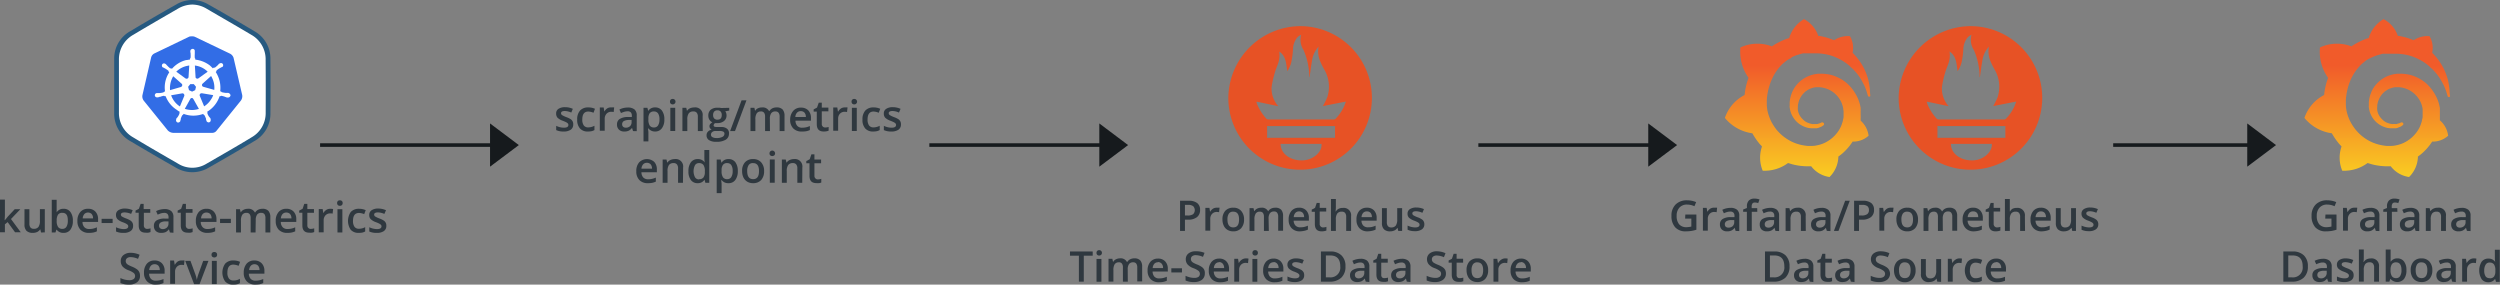 <svg xmlns="http://www.w3.org/2000/svg" xmlns:xlink="http://www.w3.org/1999/xlink" viewBox="0 0 510.57 58.12"><rect x="0" y="0" width="510.57" height="58.12" fill="#808080" stroke="none"/><defs><style>.a{fill:#161a1d;}.b{fill:#2f383f;}.c{fill:#265980;}.d{fill:#fff;}.e{fill:#326de6;}.f{fill:#e75225;}.g{fill:url(#a);}.h{fill:url(#b);}</style><linearGradient id="a" x1="262.17" y1="555.5" x2="262.17" y2="534.5" gradientTransform="translate(-0.23 -509.56) scale(1.4)" gradientUnits="userSpaceOnUse"><stop offset="0" stop-color="#fcee1f"/><stop offset="1" stop-color="#f15b2a"/></linearGradient><linearGradient id="b" x1="346.65" y1="555.5" x2="346.65" y2="534.5" xlink:href="#a"/></defs><polygon class="a" points="464.83 29.63 458.95 25.21 458.95 29.26 431.57 29.26 431.57 29.99 458.95 29.99 458.95 34.04 464.83 29.63"/><path class="b" d="M1,270.33l.57-.71L3,268.09H4.15l-1.91,2,2,2.71H3.08l-1.52-2.08-.56.45v1.63H0v-6.68H1v3.26l-.05.91Z" transform="translate(0 -225.36)"/><path class="b" d="M8.38,272.84l-.14-.62H8.19a1.46,1.46,0,0,1-.6.52,2.11,2.11,0,0,1-.89.18,1.79,1.79,0,0,1-1.29-.42A1.81,1.81,0,0,1,5,271.19v-3.1H6V271a1.29,1.29,0,0,0,.22.82.86.86,0,0,0,.7.27,1.12,1.12,0,0,0,.93-.38,2.08,2.08,0,0,0,.3-1.27v-2.37h1v4.75Z" transform="translate(0 -225.36)"/><path class="b" d="M13,268a1.64,1.64,0,0,1,1.38.65,2.85,2.85,0,0,1,.5,1.81,2.93,2.93,0,0,1-.5,1.81,1.66,1.66,0,0,1-1.4.65,1.66,1.66,0,0,1-1.4-.64h-.07l-.18.56h-.76v-6.68h1v1.59c0,.11,0,.29,0,.52s0,.38,0,.44h0A1.62,1.62,0,0,1,13,268Zm-.26.83a1,1,0,0,0-.88.36,2.11,2.11,0,0,0-.28,1.2v.07a2.16,2.16,0,0,0,.28,1.25,1,1,0,0,0,.89.39.91.91,0,0,0,.82-.43,2.27,2.27,0,0,0,.28-1.22Q13.89,268.83,12.78,268.83Z" transform="translate(0 -225.36)"/><path class="b" d="M18.17,272.92a2.32,2.32,0,0,1-1.74-.64,2.49,2.49,0,0,1-.62-1.78,2.66,2.66,0,0,1,.58-1.83A2,2,0,0,1,18,268a1.94,1.94,0,0,1,1.49.58,2.19,2.19,0,0,1,.54,1.57v.54H16.85a1.54,1.54,0,0,0,.37,1.06,1.31,1.31,0,0,0,1,.38,3.91,3.91,0,0,0,.79-.08,4.28,4.28,0,0,0,.78-.27v.82a3.15,3.15,0,0,1-.75.25A4.47,4.47,0,0,1,18.17,272.92ZM18,268.77a1,1,0,0,0-.77.3,1.45,1.45,0,0,0-.34.89H19a1.3,1.3,0,0,0-.28-.89A1,1,0,0,0,18,268.77Z" transform="translate(0 -225.36)"/><path class="b" d="M20.75,270.91v-.86H23v.86Z" transform="translate(0 -225.36)"/><path class="b" d="M27.18,271.49a1.22,1.22,0,0,1-.51,1.06,2.39,2.39,0,0,1-1.45.37,3.44,3.44,0,0,1-1.52-.28v-.87a3.86,3.86,0,0,0,1.56.38c.62,0,.93-.19.93-.56a.49.49,0,0,0-.1-.3,1.49,1.49,0,0,0-.34-.25,5.7,5.7,0,0,0-.66-.29,3,3,0,0,1-1.11-.64,1.19,1.19,0,0,1-.29-.82,1.08,1.08,0,0,1,.49-1,2.37,2.37,0,0,1,1.34-.34,3.87,3.87,0,0,1,1.58.34l-.32.76a3.59,3.59,0,0,0-1.3-.31c-.53,0-.79.15-.79.45a.44.44,0,0,0,.2.38,5.14,5.14,0,0,0,.91.42,4.58,4.58,0,0,1,.86.42,1.24,1.24,0,0,1,.39.44A1.2,1.2,0,0,1,27.18,271.49Z" transform="translate(0 -225.36)"/><path class="b" d="M30,272.11a2.39,2.39,0,0,0,.74-.12v.76a2.48,2.48,0,0,1-.43.13,3.31,3.31,0,0,1-.55,0c-1,0-1.43-.5-1.43-1.51v-2.56h-.65v-.44l.69-.37.35-1h.62v1.06h1.35v.76H29.38v2.55a.69.69,0,0,0,.18.53A.65.65,0,0,0,30,272.11Z" transform="translate(0 -225.36)"/><path class="b" d="M34.7,272.84l-.2-.66h0a2,2,0,0,1-.69.59,2.26,2.26,0,0,1-.89.15,1.5,1.5,0,0,1-1.09-.37,1.4,1.4,0,0,1-.4-1.07,1.25,1.25,0,0,1,.55-1.11A3.1,3.1,0,0,1,33.6,270l.82,0v-.26a1,1,0,0,0-.21-.68.86.86,0,0,0-.66-.22,2.32,2.32,0,0,0-.7.1c-.22.08-.44.16-.65.26l-.32-.72a3.38,3.38,0,0,1,.84-.31,4,4,0,0,1,.87-.11,2.07,2.07,0,0,1,1.37.4,1.54,1.54,0,0,1,.46,1.24v3.2Zm-1.5-.69a1.23,1.23,0,0,0,.88-.31,1.11,1.11,0,0,0,.33-.86v-.41l-.61,0a2,2,0,0,0-1,.24.72.72,0,0,0-.32.65.63.63,0,0,0,.19.49A.84.84,0,0,0,33.2,272.15Z" transform="translate(0 -225.36)"/><path class="b" d="M38.6,272.11a2.43,2.43,0,0,0,.74-.12v.76a2.48,2.48,0,0,1-.43.13,3.31,3.31,0,0,1-.55,0c-1,0-1.44-.5-1.44-1.51v-2.56h-.64v-.44L37,268l.34-1h.63v1.06h1.35v.76H37.94v2.55a.69.69,0,0,0,.18.53A.65.65,0,0,0,38.6,272.11Z" transform="translate(0 -225.36)"/><path class="b" d="M42.36,272.92a2.28,2.28,0,0,1-1.73-.64A2.45,2.45,0,0,1,40,270.5a2.71,2.71,0,0,1,.58-1.83,2,2,0,0,1,1.6-.67,1.92,1.92,0,0,1,1.48.58,2.19,2.19,0,0,1,.55,1.57v.54H41a1.54,1.54,0,0,0,.38,1.06,1.28,1.28,0,0,0,1,.38,3.81,3.81,0,0,0,.78-.08,4.28,4.28,0,0,0,.78-.27v.82a3,3,0,0,1-.75.25A4.47,4.47,0,0,1,42.36,272.92Zm-.18-4.15a1,1,0,0,0-.78.3,1.51,1.51,0,0,0-.34.89h2.15a1.3,1.3,0,0,0-.28-.89A1,1,0,0,0,42.18,268.77Z" transform="translate(0 -225.36)"/><path class="b" d="M44.94,270.91v-.86h2.21v.86Z" transform="translate(0 -225.36)"/><path class="b" d="M52.19,272.84h-1v-2.93a1.38,1.38,0,0,0-.2-.81.78.78,0,0,0-.65-.27,1,1,0,0,0-.85.38,2.13,2.13,0,0,0-.28,1.26v2.37h-1v-4.75H49l.15.62h.05a1.31,1.31,0,0,1,.57-.52,1.91,1.91,0,0,1,.83-.19,1.44,1.44,0,0,1,1.45.75h.07a1.43,1.43,0,0,1,.59-.55,1.9,1.9,0,0,1,.88-.2,1.59,1.59,0,0,1,1.23.43,1.92,1.92,0,0,1,.39,1.31v3.1h-1v-2.93a1.38,1.38,0,0,0-.2-.81.78.78,0,0,0-.65-.27,1,1,0,0,0-.86.37,1.89,1.89,0,0,0-.27,1.12Z" transform="translate(0 -225.36)"/><path class="b" d="M58.67,272.92a2.32,2.32,0,0,1-1.74-.64,2.49,2.49,0,0,1-.62-1.78,2.66,2.66,0,0,1,.58-1.83,2,2,0,0,1,1.59-.67,1.94,1.94,0,0,1,1.49.58,2.19,2.19,0,0,1,.54,1.57v.54H57.35a1.54,1.54,0,0,0,.37,1.06,1.31,1.31,0,0,0,1,.38,4,4,0,0,0,.79-.08,4.28,4.28,0,0,0,.78-.27v.82a3.15,3.15,0,0,1-.75.25A4.47,4.47,0,0,1,58.67,272.92Zm-.19-4.15a1,1,0,0,0-.77.3,1.51,1.51,0,0,0-.35.89h2.16a1.35,1.35,0,0,0-.28-.89A1,1,0,0,0,58.48,268.77Z" transform="translate(0 -225.36)"/><path class="b" d="M63.43,272.11a2.43,2.43,0,0,0,.74-.12v.76a2.62,2.62,0,0,1-.44.13,3.12,3.12,0,0,1-.54,0c-1,0-1.44-.5-1.44-1.51v-2.56H61.1v-.44l.7-.37.34-1h.63v1.06h1.35v.76H62.77v2.55a.69.69,0,0,0,.18.53A.65.65,0,0,0,63.43,272.11Z" transform="translate(0 -225.36)"/><path class="b" d="M67.52,268a2.37,2.37,0,0,1,.51.05l-.1.94a1.68,1.68,0,0,0-.45-.05,1.3,1.3,0,0,0-1,.39,1.44,1.44,0,0,0-.38,1v2.48h-1v-4.75h.8l.13.84h0a1.85,1.85,0,0,1,.62-.68A1.49,1.49,0,0,1,67.52,268Z" transform="translate(0 -225.36)"/><path class="b" d="M68.85,266.83a.53.53,0,0,1,.15-.41.54.54,0,0,1,.42-.15.54.54,0,0,1,.41.15.53.53,0,0,1,.15.41.56.56,0,0,1-.15.41.54.54,0,0,1-.41.15.54.54,0,0,1-.42-.15A.56.56,0,0,1,68.85,266.83Zm1.07,6h-1v-4.75h1Z" transform="translate(0 -225.36)"/><path class="b" d="M73.27,272.92a2.1,2.1,0,0,1-1.63-.62,3.21,3.21,0,0,1,0-3.65,2.19,2.19,0,0,1,1.7-.65,3.26,3.26,0,0,1,1.35.28l-.31.81a3.13,3.13,0,0,0-1.05-.24c-.82,0-1.24.54-1.24,1.63a2,2,0,0,0,.31,1.2,1.07,1.07,0,0,0,.9.4,2.62,2.62,0,0,0,1.28-.33v.88a2.42,2.42,0,0,1-.58.23A4,4,0,0,1,73.27,272.92Z" transform="translate(0 -225.36)"/><path class="b" d="M78.9,271.49a1.24,1.24,0,0,1-.5,1.06,2.41,2.41,0,0,1-1.45.37,3.46,3.46,0,0,1-1.53-.28v-.87a3.86,3.86,0,0,0,1.56.38c.62,0,.93-.19.93-.56a.44.44,0,0,0-.1-.3,1.3,1.3,0,0,0-.34-.25,5.7,5.7,0,0,0-.66-.29,3.16,3.16,0,0,1-1.11-.64,1.19,1.19,0,0,1-.29-.82,1.11,1.11,0,0,1,.49-1,2.39,2.39,0,0,1,1.34-.34,3.91,3.91,0,0,1,1.59.34l-.33.76a3.5,3.5,0,0,0-1.29-.31c-.54,0-.8.15-.8.45a.46.46,0,0,0,.21.38,4.8,4.8,0,0,0,.91.42,4.43,4.43,0,0,1,.85.42,1.15,1.15,0,0,1,.39.44A1.2,1.2,0,0,1,78.9,271.49Z" transform="translate(0 -225.36)"/><path class="b" d="M28.59,281.69A1.56,1.56,0,0,1,28,283a2.61,2.61,0,0,1-1.67.48,4,4,0,0,1-1.74-.33v-1a5.44,5.44,0,0,0,.91.32,4.25,4.25,0,0,0,.9.11,1.45,1.45,0,0,0,.9-.23.77.77,0,0,0,.29-.62.79.79,0,0,0-.26-.6,4.14,4.14,0,0,0-1.1-.58,3,3,0,0,1-1.22-.79,1.73,1.73,0,0,1-.35-1.08,1.5,1.5,0,0,1,.56-1.23,2.26,2.26,0,0,1,1.5-.46,4.43,4.43,0,0,1,1.79.4l-.32.84a3.87,3.87,0,0,0-1.5-.36,1.16,1.16,0,0,0-.75.22.73.73,0,0,0-.26.57.77.77,0,0,0,.1.42,1.08,1.08,0,0,0,.34.33,6.26,6.26,0,0,0,.85.41,4.61,4.61,0,0,1,1,.54,1.55,1.55,0,0,1,.47.56A1.68,1.68,0,0,1,28.59,281.69Z" transform="translate(0 -225.36)"/><path class="b" d="M31.77,283.48a2.3,2.3,0,0,1-1.73-.65,2.43,2.43,0,0,1-.63-1.78,2.75,2.75,0,0,1,.58-1.83,2,2,0,0,1,1.6-.66,2,2,0,0,1,1.48.57,2.15,2.15,0,0,1,.55,1.57v.55H30.45a1.56,1.56,0,0,0,.38,1.06,1.28,1.28,0,0,0,1,.37,3.81,3.81,0,0,0,.78-.08,4.19,4.19,0,0,0,.78-.26v.82a3.31,3.31,0,0,1-.75.25A5.44,5.44,0,0,1,31.77,283.48Zm-.18-4.16a1,1,0,0,0-.77.31,1.43,1.43,0,0,0-.35.89h2.16a1.33,1.33,0,0,0-.29-.9A1,1,0,0,0,31.59,279.32Z" transform="translate(0 -225.36)"/><path class="b" d="M37.17,278.56a2.45,2.45,0,0,1,.51,0l-.1.94a2.3,2.3,0,0,0-.45-.05,1.3,1.3,0,0,0-1,.39,1.45,1.45,0,0,0-.38,1v2.48h-1v-4.75h.79l.14.84h.05a1.88,1.88,0,0,1,.61-.67A1.46,1.46,0,0,1,37.17,278.56Z" transform="translate(0 -225.36)"/><path class="b" d="M39.64,283.39l-1.81-4.75H38.9l1,2.76a6.43,6.43,0,0,1,.3,1.13h0a9,9,0,0,1,.3-1.13l1-2.76h1.07l-1.81,4.75Z" transform="translate(0 -225.36)"/><path class="b" d="M43.2,277.38a.56.56,0,0,1,.15-.41.66.66,0,0,1,.84,0,.56.56,0,0,1,.15.41.54.54,0,0,1-.15.41.66.66,0,0,1-.84,0A.54.54,0,0,1,43.2,277.38Zm1.07,6h-1v-4.75h1Z" transform="translate(0 -225.36)"/><path class="b" d="M47.63,283.48a2.07,2.07,0,0,1-1.64-.63,3.18,3.18,0,0,1,0-3.65,2.16,2.16,0,0,1,1.69-.64,3.11,3.11,0,0,1,1.35.28l-.3.81a3,3,0,0,0-1.06-.25c-.82,0-1.23.54-1.23,1.64a1.93,1.93,0,0,0,.31,1.2,1.07,1.07,0,0,0,.9.4A2.49,2.49,0,0,0,49,282.3v.88a2,2,0,0,1-.58.23A3.15,3.15,0,0,1,47.63,283.48Z" transform="translate(0 -225.36)"/><path class="b" d="M52.14,283.48a2.3,2.3,0,0,1-1.73-.65,2.43,2.43,0,0,1-.63-1.78,2.75,2.75,0,0,1,.58-1.83,2,2,0,0,1,1.6-.66,2,2,0,0,1,1.48.57A2.15,2.15,0,0,1,54,280.7v.55H50.82a1.56,1.56,0,0,0,.38,1.06,1.28,1.28,0,0,0,1,.37,3.81,3.81,0,0,0,.78-.08,4.19,4.19,0,0,0,.78-.26v.82a3.4,3.4,0,0,1-.74.25A5.57,5.57,0,0,1,52.14,283.48ZM52,279.32a1,1,0,0,0-.77.31,1.43,1.43,0,0,0-.35.89H53a1.33,1.33,0,0,0-.29-.9A1,1,0,0,0,52,279.32Z" transform="translate(0 -225.36)"/><path class="c" d="M55.23,237.42a6.39,6.39,0,0,0-3.3-5.7c-3.11-1.86-6.24-3.69-9.4-5.46a6.34,6.34,0,0,0-6.51,0c-3.16,1.77-6.29,3.6-9.4,5.46a6.39,6.39,0,0,0-3.3,5.7q0,5.54,0,11.05a6.42,6.42,0,0,0,3.36,5.75q4.58,2.73,9.19,5.35a6.52,6.52,0,0,0,6.81,0q4.62-2.62,9.19-5.35a6.4,6.4,0,0,0,3.36-5.75Q55.28,243,55.23,237.42Z" transform="translate(0 -225.36)"/><path class="d" d="M54.26,248.31a5.68,5.68,0,0,1-2.89,5.1c-3,1.83-6.11,3.6-9.17,5.37a5.5,5.5,0,0,1-5.84,0c-3.07-1.77-6.14-3.54-9.17-5.37a5.71,5.71,0,0,1-2.9-5.1q0-5.35,0-10.69a5.73,5.73,0,0,1,2.94-5.16c3-1.8,6.06-3.56,9.1-5.32a5.9,5.9,0,0,1,2.94-.85,5.83,5.83,0,0,1,2.93.85c3,1.76,6.09,3.52,9.11,5.32a5.73,5.73,0,0,1,2.94,5.16Q54.29,243,54.26,248.31Z" transform="translate(0 -225.36)"/><path class="e" d="M37.11,243a.37.37,0,0,0,0-.53l-1.73-1.54a4.74,4.74,0,0,0-.65,2.84l2.24-.65A.27.27,0,0,0,37.11,243Z" transform="translate(0 -225.36)"/><path class="e" d="M38.12,241.44a.39.39,0,0,0,.39-.38l.14-2.33-.46.09A4.49,4.49,0,0,0,36,240l1.89,1.38A.67.67,0,0,0,38.12,241.44Z" transform="translate(0 -225.36)"/><polygon class="e" points="38.6 18.41 39.23 18.71 39.86 18.41 40.03 17.73 39.58 17.18 38.86 17.18 38.42 17.73 38.6 18.41"/><path class="e" d="M40,241.27a.39.39,0,0,0,.51.1L42.41,240a4.47,4.47,0,0,0-2.61-1.26l.14,2.36A.19.19,0,0,0,40,241.27Z" transform="translate(0 -225.36)"/><path class="e" d="M37.25,244.42l-2.3.4a4.49,4.49,0,0,0,1.79,2.28l.89-2.14a.33.33,0,0,0,0-.24A.38.38,0,0,0,37.25,244.42Z" transform="translate(0 -225.36)"/><path class="e" d="M39.35,245.42a.36.36,0,0,0-.46.1l-1.15,2.07a5.26,5.26,0,0,0,1.47.24,5,5,0,0,0,1-.12,2.92,2.92,0,0,1,.42-.09l-1.12-2A1.45,1.45,0,0,0,39.35,245.42Z" transform="translate(0 -225.36)"/><path class="e" d="M49.47,244.79l-1.77-7.62a1.46,1.46,0,0,0-.74-.86l-7.12-3.41a1.31,1.31,0,0,0-.58-.12,2.24,2.24,0,0,0-.58.05l-7.12,3.43a1.27,1.27,0,0,0-.7.86l-1.77,7.67a1.44,1.44,0,0,0,.26,1.12L34.27,252a1.69,1.69,0,0,0,1.07.49H43.2a1.14,1.14,0,0,0,1.07-.49l4.92-6.09A1.53,1.53,0,0,0,49.47,244.79Zm-2.89.49a.22.22,0,0,1-.11,0l0,0c-.05,0-.07,0-.09,0a.8.8,0,0,1-.26-.09.27.27,0,0,1-.14-.05h0a4.61,4.61,0,0,0-.75-.21h0a.32.32,0,0,0-.19.07s0,0,0,0l-.19,0a5.84,5.84,0,0,1-2.54,3.18l.07.18a0,0,0,0,0,0,0,.31.31,0,0,0,0,.23,2.59,2.59,0,0,0,.37.67v0a.5.5,0,0,1,.1.11.84.84,0,0,1,.16.24s0,0,0,.07a0,0,0,0,1,0,0,.59.59,0,0,1,0,.37.37.37,0,0,1-.21.26.61.61,0,0,1-.18.05.54.54,0,0,1-.45-.28s0,0,0,0,0,0,0-.07a.92.92,0,0,1-.09-.25l0-.14v0a6.86,6.86,0,0,0-.3-.69.37.37,0,0,0-.19-.14s0,0,0,0l-.09-.16a7.39,7.39,0,0,1-.75.21,6,6,0,0,1-1.26.14,5.65,5.65,0,0,1-2-.37l-.09.18s0,0,0,0a.37.37,0,0,0-.19.14,3.53,3.53,0,0,0-.3.72l0,.14c0,.09-.07.16-.09.25s0,0,0,.07,0,0,0,0a.54.54,0,0,1-.45.28.43.43,0,0,1-.18-.05.48.48,0,0,1-.19-.63,0,0,0,0,0,0,0s0,0,0-.07.12-.19.16-.24a.5.5,0,0,0,.1-.11v0a3.36,3.36,0,0,0,.37-.67.31.31,0,0,0,0-.23,0,0,0,0,1,0,0l.1-.18a3.84,3.84,0,0,1-.63-.42A5.64,5.64,0,0,1,33.83,245l-.21,0s0,0,0,0a.23.23,0,0,0-.18-.07h0a3.13,3.13,0,0,0-.74.21h0a.43.43,0,0,0-.14,0l-.25.1s-.1,0-.1,0,0,0,0,0a.18.18,0,0,1-.12,0,.43.43,0,0,1-.46-.33.45.45,0,0,1,.37-.54s0,0,.05,0l.09,0,.28,0a.34.34,0,0,1,.14,0h0a4.18,4.18,0,0,0,.8-.14c.07-.05.14-.09.16-.16s0,0,0,0l.19,0a5.56,5.56,0,0,1,.79-3.83l.07-.11-.14-.14v0a.21.21,0,0,0-.07-.21,7.4,7.4,0,0,0-.65-.44l-.14-.07c-.09-.05-.19-.09-.26-.14s-.07,0-.07,0a0,0,0,0,0,0,0,.49.49,0,0,1-.09-.65.41.41,0,0,1,.35-.17.55.55,0,0,1,.32.12l0,0s0,0,.07.05.11.14.18.21a.41.41,0,0,1,.1.09,5,5,0,0,0,.58.54.26.26,0,0,0,.14,0c.05,0,.07,0,.09,0h0l.13.1A5.62,5.62,0,0,1,38,237.63c.28,0,.54-.09.8-.11l0-.19,0,0a.33.33,0,0,0,.12-.19,4.09,4.09,0,0,0,0-.79v0a.32.32,0,0,0,0-.14,1.51,1.51,0,0,1-.05-.28v-.12a.49.49,0,0,1,.14-.33.57.57,0,0,1,.38-.14.42.42,0,0,1,.39.47v.14c0,.09,0,.19,0,.28s0,.09,0,.14v0a5.43,5.43,0,0,0,0,.79.31.31,0,0,0,.11.19l0,0,0,.19a6,6,0,0,1,3,1.21l.58.56.19-.14s.07,0,.09,0a.34.34,0,0,0,.14,0,4.69,4.69,0,0,0,.59-.51s.07,0,.09-.1a1.8,1.8,0,0,1,.19-.21s0,0,.07,0l0,0a.55.55,0,0,1,.33-.11.45.45,0,0,1,.32.16.45.45,0,0,1-.09.65l0,0-.07,0-.26.14-.14.07a4,4,0,0,0-.65.45.3.3,0,0,0-.07.21v0l-.14.14a6.32,6.32,0,0,1,.81,1.91,6.17,6.17,0,0,1,.1,2.05l.18,0s0,0,0,0a.3.3,0,0,0,.16.17,5.71,5.71,0,0,0,.79.14h0a.32.32,0,0,0,.14,0,1.37,1.37,0,0,1,.28,0s.09,0,.09,0,0,0,0,0a.63.63,0,0,1,.47.47A.52.52,0,0,1,46.58,245.28Z" transform="translate(0 -225.36)"/><path class="e" d="M43.11,240.88l-1.75,1.58a.48.48,0,0,0-.1.17.38.38,0,0,0,.28.46l2.22.63a4.56,4.56,0,0,0-.09-1.47A5,5,0,0,0,43.11,240.88Z" transform="translate(0 -225.36)"/><path class="e" d="M41,244.44a.39.39,0,0,0-.21.47l.9,2.17a4.46,4.46,0,0,0,1.4-1.4,3.54,3.54,0,0,0,.45-.89l-2.33-.39A.78.78,0,0,0,41,244.44Z" transform="translate(0 -225.36)"/><path class="b" d="M117.07,250.78a1.25,1.25,0,0,1-.51,1.07,2.46,2.46,0,0,1-1.45.37,3.43,3.43,0,0,1-1.52-.29v-.87a3.71,3.71,0,0,0,1.56.38c.62,0,.93-.18.93-.56a.49.49,0,0,0-.1-.3,1.49,1.49,0,0,0-.34-.25c-.16-.08-.38-.18-.66-.29a3,3,0,0,1-1.11-.63,1.22,1.22,0,0,1-.29-.83,1.08,1.08,0,0,1,.49-1,2.37,2.37,0,0,1,1.34-.33,3.68,3.68,0,0,1,1.58.34l-.32.76a3.44,3.44,0,0,0-1.3-.32c-.53,0-.79.15-.79.45a.47.47,0,0,0,.2.38,5,5,0,0,0,.91.43,4.67,4.67,0,0,1,.86.41,1.24,1.24,0,0,1,.39.44A1.2,1.2,0,0,1,117.07,250.78Z" transform="translate(0 -225.36)"/><path class="b" d="M120.08,252.22a2.07,2.07,0,0,1-1.64-.63,2.6,2.6,0,0,1-.56-1.81,2.64,2.64,0,0,1,.58-1.84,2.18,2.18,0,0,1,1.7-.64,3.11,3.11,0,0,1,1.35.28l-.3.81a3,3,0,0,0-1.06-.25c-.82,0-1.23.54-1.23,1.63a2,2,0,0,0,.3,1.2,1.08,1.08,0,0,0,.9.41,2.64,2.64,0,0,0,1.28-.34v.88a2,2,0,0,1-.58.23A3.79,3.79,0,0,1,120.08,252.22Z" transform="translate(0 -225.36)"/><path class="b" d="M124.92,247.3a2.39,2.39,0,0,1,.51,0l-.1.94a2.14,2.14,0,0,0-.45-.05,1.3,1.3,0,0,0-1,.39,1.45,1.45,0,0,0-.38,1v2.48h-1v-4.75h.79l.13.84h0a1.82,1.82,0,0,1,.62-.67A1.41,1.41,0,0,1,124.92,247.3Z" transform="translate(0 -225.36)"/><path class="b" d="M129.28,252.13l-.2-.66h0a1.91,1.91,0,0,1-.69.59,2.08,2.08,0,0,1-.89.16,1.5,1.5,0,0,1-1.09-.38,1.39,1.39,0,0,1-.4-1.07,1.25,1.25,0,0,1,.55-1.11,3.2,3.2,0,0,1,1.66-.41l.82,0V249a1,1,0,0,0-.21-.69.86.86,0,0,0-.66-.22,2.28,2.28,0,0,0-.7.11,5.12,5.12,0,0,0-.65.25l-.32-.72a3.38,3.38,0,0,1,.84-.31,3.94,3.94,0,0,1,.87-.1,2.09,2.09,0,0,1,1.37.39,1.55,1.55,0,0,1,.46,1.24v3.2Zm-1.5-.69a1.27,1.27,0,0,0,.88-.3,1.12,1.12,0,0,0,.33-.86v-.42l-.61,0a2.18,2.18,0,0,0-1,.24.73.73,0,0,0-.32.65.63.63,0,0,0,.19.49A.78.78,0,0,0,127.78,251.44Z" transform="translate(0 -225.36)"/><path class="b" d="M133.82,252.22a1.67,1.67,0,0,1-1.4-.65h-.06c0,.4.06.64.06.73v1.94h-1v-6.86h.81c0,.09.07.3.15.64h0a1.58,1.58,0,0,1,1.41-.72,1.64,1.64,0,0,1,1.39.64,2.91,2.91,0,0,1,.5,1.81,2.87,2.87,0,0,1-.51,1.81A1.65,1.65,0,0,1,133.82,252.22Zm-.25-4.1a1.07,1.07,0,0,0-.88.35,1.88,1.88,0,0,0-.27,1.13v.15a2.21,2.21,0,0,0,.27,1.25,1,1,0,0,0,.9.39.91.91,0,0,0,.81-.43,2.18,2.18,0,0,0,.28-1.22,2.12,2.12,0,0,0-.28-1.21A1,1,0,0,0,133.57,248.12Z" transform="translate(0 -225.36)"/><path class="b" d="M136.83,246.12a.54.54,0,0,1,.15-.41.57.57,0,0,1,.42-.15.56.56,0,1,1,0,1.12.57.57,0,0,1-.42-.15A.54.54,0,0,1,136.83,246.12Zm1.07,6h-1v-4.75h1Z" transform="translate(0 -225.36)"/><path class="b" d="M143.52,252.13h-1v-2.92a1.27,1.27,0,0,0-.22-.82.84.84,0,0,0-.7-.27,1.11,1.11,0,0,0-.93.38,2.06,2.06,0,0,0-.3,1.27v2.36h-1v-4.75h.79l.14.63h0a1.43,1.43,0,0,1,.61-.53,2.13,2.13,0,0,1,.88-.18,1.52,1.52,0,0,1,1.71,1.74Z" transform="translate(0 -225.36)"/><path class="b" d="M148.93,247.38v.56l-.81.15a1.17,1.17,0,0,1,.19.37,1.7,1.7,0,0,1,.07.46,1.41,1.41,0,0,1-.51,1.15,2.06,2.06,0,0,1-1.39.43,2.72,2.72,0,0,1-.42,0,.58.58,0,0,0-.32.47.27.27,0,0,0,.15.25,1.4,1.4,0,0,0,.56.08h.83a1.8,1.8,0,0,1,1.19.34,1.14,1.14,0,0,1,.41,1,1.42,1.42,0,0,1-.66,1.25,3.56,3.56,0,0,1-1.93.43,2.66,2.66,0,0,1-1.48-.34,1.11,1.11,0,0,1-.51-1,1,1,0,0,1,.28-.73,1.47,1.47,0,0,1,.77-.42.8.8,0,0,1-.33-.28.66.66,0,0,1-.13-.4.7.7,0,0,1,.15-.45,1.77,1.77,0,0,1,.45-.36,1.31,1.31,0,0,1-.6-.52,1.47,1.47,0,0,1-.23-.84,1.52,1.52,0,0,1,.48-1.2,2.08,2.08,0,0,1,1.39-.42l.43,0,.33.06Zm-3.73,5.49a.54.54,0,0,0,.3.5,1.56,1.56,0,0,0,.82.18,2.47,2.47,0,0,0,1.23-.24.69.69,0,0,0,.4-.62.45.45,0,0,0-.22-.44,1.69,1.69,0,0,0-.82-.14h-.76a1.05,1.05,0,0,0-.69.21A.66.66,0,0,0,145.2,252.87Zm.44-4a.93.93,0,0,0,.23.69.85.85,0,0,0,.65.24c.59,0,.88-.31.88-.94a1,1,0,0,0-.22-.71.81.81,0,0,0-.66-.26.87.87,0,0,0-.66.25A1.06,1.06,0,0,0,145.64,248.92Z" transform="translate(0 -225.36)"/><path class="b" d="M152.45,245.85l-2.34,6.28h-1l2.34-6.28Z" transform="translate(0 -225.36)"/><path class="b" d="M157.25,252.13h-1V249.2a1.31,1.31,0,0,0-.2-.81.76.76,0,0,0-.65-.27,1,1,0,0,0-.85.38,2.17,2.17,0,0,0-.28,1.27v2.36h-1v-4.75h.8l.14.63h0a1.27,1.27,0,0,1,.57-.53,1.9,1.9,0,0,1,.83-.18,1.45,1.45,0,0,1,1.45.74h.07a1.57,1.57,0,0,1,.59-.55,1.93,1.93,0,0,1,.88-.19,1.6,1.6,0,0,1,1.24.43,1.93,1.93,0,0,1,.38,1.31v3.09h-1V249.2a1.31,1.31,0,0,0-.21-.81.78.78,0,0,0-.65-.27,1,1,0,0,0-.86.37,1.9,1.9,0,0,0-.27,1.13Z" transform="translate(0 -225.36)"/><path class="b" d="M163.73,252.22a2.32,2.32,0,0,1-1.74-.65,2.47,2.47,0,0,1-.62-1.78A2.7,2.7,0,0,1,162,248a2,2,0,0,1,1.59-.66,2,2,0,0,1,1.49.57,2.19,2.19,0,0,1,.54,1.57V250h-3.16a1.57,1.57,0,0,0,.37,1.07,1.3,1.3,0,0,0,1,.37,3.91,3.91,0,0,0,.79-.08,4.19,4.19,0,0,0,.78-.26v.82a3.11,3.11,0,0,1-.75.24A4.42,4.42,0,0,1,163.73,252.22Zm-.19-4.16a1,1,0,0,0-.77.31,1.42,1.42,0,0,0-.34.88h2.15a1.32,1.32,0,0,0-.28-.89A1,1,0,0,0,163.54,248.06Z" transform="translate(0 -225.36)"/><path class="b" d="M168.49,251.4a2.71,2.71,0,0,0,.74-.11v.76a2.56,2.56,0,0,1-.43.12,3.31,3.31,0,0,1-.55.05c-1,0-1.44-.51-1.44-1.51v-2.56h-.64v-.45l.69-.37.35-1h.62v1h1.35v.77h-1.35v2.54a.73.73,0,0,0,.18.54A.69.69,0,0,0,168.49,251.4Z" transform="translate(0 -225.36)"/><path class="b" d="M172.59,247.3a2.35,2.35,0,0,1,.5,0l-.1.94a2.14,2.14,0,0,0-.45-.05,1.3,1.3,0,0,0-1,.39,1.45,1.45,0,0,0-.37,1v2.48h-1v-4.75H171l.13.84h.05a1.82,1.82,0,0,1,.62-.67A1.42,1.42,0,0,1,172.59,247.3Z" transform="translate(0 -225.36)"/><path class="b" d="M173.91,246.12a.54.54,0,0,1,.15-.41.57.57,0,0,1,.42-.15.56.56,0,1,1,0,1.12.57.57,0,0,1-.42-.15A.54.54,0,0,1,173.91,246.12Zm1.07,6h-1v-4.75h1Z" transform="translate(0 -225.36)"/><path class="b" d="M178.34,252.22a2.07,2.07,0,0,1-1.64-.63,2.6,2.6,0,0,1-.56-1.81,2.64,2.64,0,0,1,.58-1.84,2.18,2.18,0,0,1,1.7-.64,3.11,3.11,0,0,1,1.35.28l-.31.81a2.9,2.9,0,0,0-1.05-.25c-.82,0-1.23.54-1.23,1.63a2,2,0,0,0,.3,1.2,1.08,1.08,0,0,0,.9.41,2.64,2.64,0,0,0,1.28-.34v.88a2,2,0,0,1-.58.23A3.79,3.79,0,0,1,178.34,252.22Z" transform="translate(0 -225.36)"/><path class="b" d="M184,250.78a1.25,1.25,0,0,1-.51,1.07,2.48,2.48,0,0,1-1.45.37,3.47,3.47,0,0,1-1.53-.29v-.87a3.71,3.71,0,0,0,1.56.38c.62,0,.93-.18.93-.56a.44.44,0,0,0-.1-.3,1.3,1.3,0,0,0-.34-.25c-.16-.08-.38-.18-.66-.29a3.17,3.17,0,0,1-1.11-.63,1.22,1.22,0,0,1-.29-.83,1.09,1.09,0,0,1,.5-1,2.34,2.34,0,0,1,1.33-.33,3.76,3.76,0,0,1,1.59.34l-.33.76a3.35,3.35,0,0,0-1.29-.32c-.53,0-.8.15-.8.45a.46.46,0,0,0,.21.38,4.63,4.63,0,0,0,.91.43,4.52,4.52,0,0,1,.85.41,1.28,1.28,0,0,1,.4.44A1.32,1.32,0,0,1,184,250.78Z" transform="translate(0 -225.36)"/><path class="b" d="M132.31,262.77a2.29,2.29,0,0,1-1.74-.65,2.46,2.46,0,0,1-.62-1.77,2.66,2.66,0,0,1,.58-1.83,2.23,2.23,0,0,1,3.08-.1,2.2,2.2,0,0,1,.54,1.57v.55H131a1.56,1.56,0,0,0,.37,1.06,1.3,1.3,0,0,0,1,.37,3.31,3.31,0,0,0,.79-.08,4.19,4.19,0,0,0,.78-.26v.82a3.15,3.15,0,0,1-.75.25A4.47,4.47,0,0,1,132.31,262.77Zm-.19-4.16a1,1,0,0,0-.77.31,1.48,1.48,0,0,0-.35.89h2.16a1.35,1.35,0,0,0-.28-.89A1,1,0,0,0,132.12,258.61Z" transform="translate(0 -225.36)"/><path class="b" d="M139.48,262.69h-1v-2.92a1.26,1.26,0,0,0-.22-.82.82.82,0,0,0-.7-.28,1.13,1.13,0,0,0-.94.38,2.16,2.16,0,0,0-.29,1.27v2.37h-1v-4.75h.79l.14.62h.05a1.41,1.41,0,0,1,.61-.52,2,2,0,0,1,.88-.19,1.52,1.52,0,0,1,1.71,1.74Z" transform="translate(0 -225.36)"/><path class="b" d="M142.48,262.77a1.64,1.64,0,0,1-1.38-.64,2.85,2.85,0,0,1-.5-1.81,2.94,2.94,0,0,1,.5-1.82,1.68,1.68,0,0,1,1.4-.65,1.66,1.66,0,0,1,1.43.69h0a6,6,0,0,1-.08-.81V256h1v6.69h-.79l-.18-.63h0A1.58,1.58,0,0,1,142.48,262.77Zm.27-.81a1.11,1.11,0,0,0,.91-.35,1.83,1.83,0,0,0,.29-1.14v-.14a2.17,2.17,0,0,0-.29-1.28,1.08,1.08,0,0,0-.91-.38.92.92,0,0,0-.82.44,2.73,2.73,0,0,0,0,2.43A.92.92,0,0,0,142.75,262Z" transform="translate(0 -225.36)"/><path class="b" d="M148.77,262.77a1.64,1.64,0,0,1-1.4-.65h-.06c0,.4.06.65.06.73v1.95h-1v-6.86h.82c0,.09.07.3.14.63h.05a1.59,1.59,0,0,1,1.42-.72,1.66,1.66,0,0,1,1.38.64,2.93,2.93,0,0,1,.5,1.81,2.9,2.9,0,0,1-.51,1.82A1.66,1.66,0,0,1,148.77,262.77Zm-.24-4.1a1,1,0,0,0-.88.36,1.77,1.77,0,0,0-.28,1.12v.15a2.17,2.17,0,0,0,.28,1.26,1,1,0,0,0,.89.39.93.93,0,0,0,.81-.43,2.24,2.24,0,0,0,.28-1.23,2.14,2.14,0,0,0-.28-1.21A.94.94,0,0,0,148.53,258.67Z" transform="translate(0 -225.36)"/><path class="b" d="M156.05,260.3a2.64,2.64,0,0,1-.59,1.82,2.18,2.18,0,0,1-1.67.65,2.26,2.26,0,0,1-1.17-.3,2.06,2.06,0,0,1-.79-.86,3,3,0,0,1-.27-1.31,2.54,2.54,0,0,1,.59-1.8,2.15,2.15,0,0,1,1.67-.65,2.09,2.09,0,0,1,1.63.66A2.58,2.58,0,0,1,156.05,260.3Zm-3.45,0c0,1.1.4,1.65,1.21,1.65s1.2-.55,1.2-1.65-.4-1.63-1.21-1.63a1,1,0,0,0-.92.43A2.13,2.13,0,0,0,152.6,260.3Z" transform="translate(0 -225.36)"/><path class="b" d="M157.15,256.68a.57.57,0,1,1,1.14,0,.54.54,0,0,1-.15.4.66.66,0,0,1-.84,0A.54.54,0,0,1,157.15,256.68Zm1.07,6h-1v-4.75h1Z" transform="translate(0 -225.36)"/><path class="b" d="M163.84,262.69h-1v-2.92a1.26,1.26,0,0,0-.22-.82.83.83,0,0,0-.7-.28,1.13,1.13,0,0,0-.94.38,2.08,2.08,0,0,0-.3,1.27v2.37h-1v-4.75h.79l.15.62h.05a1.31,1.31,0,0,1,.61-.52,1.92,1.92,0,0,1,.87-.19,1.52,1.52,0,0,1,1.71,1.74Z" transform="translate(0 -225.36)"/><path class="b" d="M167,262a2.33,2.33,0,0,0,.73-.12v.76a1.73,1.73,0,0,1-.43.12,3.19,3.19,0,0,1-.54,0c-1,0-1.44-.5-1.44-1.51V258.7h-.65v-.45l.7-.37.34-1h.62v1.06h1.36v.76h-1.36v2.54a.7.7,0,0,0,.19.54A.65.65,0,0,0,167,262Z" transform="translate(0 -225.36)"/><polygon class="a" points="105.96 29.63 100.08 25.21 100.08 29.26 65.37 29.26 65.37 29.99 100.08 29.99 100.08 34.04 105.96 29.63"/><path class="b" d="M245.09,268.22a1.79,1.79,0,0,1-.63,1.48,2.74,2.74,0,0,1-1.8.52H242v2.3h-1v-6.16h1.77a2.71,2.71,0,0,1,1.73.47A1.69,1.69,0,0,1,245.09,268.22ZM242,269.37h.53a1.91,1.91,0,0,0,1.14-.27,1.16,1.16,0,0,0,0-1.64,1.65,1.65,0,0,0-1-.26H242Z" transform="translate(0 -225.36)"/><path class="b" d="M248.58,267.78a2.25,2.25,0,0,1,.49,0l-.1.92a2,2,0,0,0-.43-.05,1.28,1.28,0,0,0-1,.39,1.43,1.43,0,0,0-.37,1v2.43h-1v-4.66H247l.13.82h0a1.94,1.94,0,0,1,.61-.66A1.42,1.42,0,0,1,248.58,267.78Z" transform="translate(0 -225.36)"/><path class="b" d="M254.07,270.18a2.56,2.56,0,0,1-.59,1.79,2.12,2.12,0,0,1-1.63.64,2.19,2.19,0,0,1-1.15-.3,1.88,1.88,0,0,1-.77-.85,2.84,2.84,0,0,1-.27-1.28,2.53,2.53,0,0,1,.58-1.77,2.12,2.12,0,0,1,1.64-.63,2,2,0,0,1,1.6.65A2.52,2.52,0,0,1,254.07,270.18Zm-3.39,0c0,1.08.39,1.62,1.19,1.62s1.18-.54,1.18-1.62-.4-1.59-1.19-1.59a1,1,0,0,0-.9.41A2.06,2.06,0,0,0,250.68,270.18Z" transform="translate(0 -225.36)"/><path class="b" d="M259.13,272.52h-1v-2.87a1.35,1.35,0,0,0-.2-.8.74.74,0,0,0-.63-.26.94.94,0,0,0-.84.37,2.17,2.17,0,0,0-.27,1.24v2.32h-1v-4.66H256l.14.61h.05a1.29,1.29,0,0,1,.57-.51,1.79,1.79,0,0,1,.81-.18,1.41,1.41,0,0,1,1.42.73H259a1.44,1.44,0,0,1,.58-.54,1.84,1.84,0,0,1,.86-.19,1.58,1.58,0,0,1,1.22.42,1.88,1.88,0,0,1,.38,1.28v3h-1v-2.87a1.27,1.27,0,0,0-.21-.8.72.72,0,0,0-.63-.26,1,1,0,0,0-.85.36,1.84,1.84,0,0,0-.27,1.1Z" transform="translate(0 -225.36)"/><path class="b" d="M265.49,272.61a2.24,2.24,0,0,1-1.7-.64,2.38,2.38,0,0,1-.61-1.74,2.64,2.64,0,0,1,.57-1.8,2,2,0,0,1,1.56-.65,1.88,1.88,0,0,1,1.46.56,2.13,2.13,0,0,1,.54,1.54v.54H264.2a1.51,1.51,0,0,0,.37,1,1.28,1.28,0,0,0,1,.36,3.74,3.74,0,0,0,.77-.07,5,5,0,0,0,.77-.26v.8a3.08,3.08,0,0,1-.74.25A5.31,5.31,0,0,1,265.49,272.61Zm-.18-4.08a1,1,0,0,0-.75.3,1.39,1.39,0,0,0-.34.87h2.11a1.27,1.27,0,0,0-.28-.88A1,1,0,0,0,265.31,268.53Z" transform="translate(0 -225.36)"/><path class="b" d="M270.17,271.81a2.27,2.27,0,0,0,.72-.12v.75a1.77,1.77,0,0,1-.42.12,3.1,3.1,0,0,1-.54.05c-.94,0-1.4-.5-1.4-1.49v-2.51h-.64v-.44l.68-.36.34-1h.61v1h1.33v.75h-1.33v2.5a.71.71,0,0,0,.18.53A.66.66,0,0,0,270.17,271.81Z" transform="translate(0 -225.36)"/><path class="b" d="M275.93,272.52h-1v-2.86a1.24,1.24,0,0,0-.22-.81.81.81,0,0,0-.68-.26,1.08,1.08,0,0,0-.92.37,2,2,0,0,0-.29,1.25v2.31h-1V266h1v1.67a6.67,6.67,0,0,1-.06.86h.07a1.36,1.36,0,0,1,.56-.53,1.86,1.86,0,0,1,.84-.18,1.51,1.51,0,0,1,1.7,1.7Z" transform="translate(0 -225.36)"/><path class="b" d="M279.34,272.61a2.22,2.22,0,0,1-1.7-.64,2.38,2.38,0,0,1-.61-1.74,2.64,2.64,0,0,1,.56-1.8,2,2,0,0,1,1.57-.65,1.91,1.91,0,0,1,1.46.56,2.16,2.16,0,0,1,.53,1.54v.54h-3.1a1.5,1.5,0,0,0,.36,1,1.3,1.3,0,0,0,1,.36,3.64,3.64,0,0,0,.76-.07,4.66,4.66,0,0,0,.77-.26v.8a3,3,0,0,1-.73.25A5.31,5.31,0,0,1,279.34,272.61Zm-.18-4.08a1,1,0,0,0-.76.3,1.44,1.44,0,0,0-.34.87h2.12a1.32,1.32,0,0,0-.28-.88A1,1,0,0,0,279.16,268.53Z" transform="translate(0 -225.36)"/><path class="b" d="M285.56,272.52l-.14-.61h-.05a1.32,1.32,0,0,1-.58.51,2.06,2.06,0,0,1-.87.19,1.72,1.72,0,0,1-1.27-.42,1.76,1.76,0,0,1-.42-1.28v-3.05h1v2.88a1.29,1.29,0,0,0,.22.8.85.85,0,0,0,.69.27,1.11,1.11,0,0,0,.92-.38,2.09,2.09,0,0,0,.29-1.25v-2.32h1v4.66Z" transform="translate(0 -225.36)"/><path class="b" d="M290.89,271.2a1.21,1.21,0,0,1-.5,1,2.34,2.34,0,0,1-1.43.37,3.29,3.29,0,0,1-1.49-.29v-.85a3.74,3.74,0,0,0,1.53.38c.61,0,.91-.19.91-.55a.44.44,0,0,0-.1-.3,1.17,1.17,0,0,0-.33-.24,5.43,5.43,0,0,0-.65-.29,3.21,3.21,0,0,1-1.09-.62,1.16,1.16,0,0,1-.28-.81,1.06,1.06,0,0,1,.48-.93,2.29,2.29,0,0,1,1.31-.33,3.77,3.77,0,0,1,1.56.33l-.32.75a3.46,3.46,0,0,0-1.27-.32q-.78,0-.78.45a.45.45,0,0,0,.2.37,5.09,5.09,0,0,0,.89.42,3.62,3.62,0,0,1,.84.41,1.06,1.06,0,0,1,.39.43A1.27,1.27,0,0,1,290.89,271.2Z" transform="translate(0 -225.36)"/><path class="b" d="M221.34,282.88h-1v-5.3h-1.82v-.86h4.64v.86h-1.82Z" transform="translate(0 -225.36)"/><path class="b" d="M223.94,277a.52.52,0,0,1,.14-.4.57.57,0,0,1,.42-.15.55.55,0,1,1,0,1.1.57.57,0,0,1-.42-.15A.52.52,0,0,1,223.94,277Zm1,5.9h-1v-4.66h1Z" transform="translate(0 -225.36)"/><path class="b" d="M230.33,282.88h-1V280a1.26,1.26,0,0,0-.2-.8.72.72,0,0,0-.63-.27,1,1,0,0,0-.84.38,2.17,2.17,0,0,0-.27,1.24v2.32h-1v-4.66h.78l.14.61h.05a1.26,1.26,0,0,1,.56-.51,1.79,1.79,0,0,1,.81-.19,1.41,1.41,0,0,1,1.42.74h.07a1.44,1.44,0,0,1,.58-.54,1.85,1.85,0,0,1,.86-.2,1.58,1.58,0,0,1,1.22.43,1.88,1.88,0,0,1,.38,1.28v3h-1V280a1.32,1.32,0,0,0-.2-.8.76.76,0,0,0-.64-.27,1,1,0,0,0-.84.36,1.85,1.85,0,0,0-.27,1.11Z" transform="translate(0 -225.36)"/><path class="b" d="M236.69,283a2.26,2.26,0,0,1-1.7-.63,2.4,2.4,0,0,1-.62-1.75,2.62,2.62,0,0,1,.57-1.79,2,2,0,0,1,1.57-.66,1.88,1.88,0,0,1,1.45.57,2.11,2.11,0,0,1,.54,1.54v.53h-3.11a1.6,1.6,0,0,0,.37,1.05,1.29,1.29,0,0,0,1,.36,3.64,3.64,0,0,0,.77-.08,3.88,3.88,0,0,0,.77-.26v.81a3.46,3.46,0,0,1-.73.24A4.36,4.36,0,0,1,236.69,283Zm-.18-4.08a1,1,0,0,0-.76.3,1.45,1.45,0,0,0-.34.88h2.12a1.32,1.32,0,0,0-.28-.88A1,1,0,0,0,236.51,278.88Z" transform="translate(0 -225.36)"/><path class="b" d="M239.22,281v-.85h2.17V281Z" transform="translate(0 -225.36)"/><path class="b" d="M246.06,281.21a1.59,1.59,0,0,1-.59,1.29,2.62,2.62,0,0,1-1.64.46,3.84,3.84,0,0,1-1.71-.32v-.95a5.2,5.2,0,0,0,.89.31,3.59,3.59,0,0,0,.88.11,1.44,1.44,0,0,0,.89-.22.8.8,0,0,0,0-1.2,3.82,3.82,0,0,0-1.08-.57,2.92,2.92,0,0,1-1.19-.78,1.63,1.63,0,0,1-.34-1,1.47,1.47,0,0,1,.55-1.22,2.28,2.28,0,0,1,1.47-.44A4.31,4.31,0,0,1,246,277l-.32.82a3.89,3.89,0,0,0-1.47-.35,1.13,1.13,0,0,0-.74.22.69.69,0,0,0-.25.56.76.76,0,0,0,.1.41,1,1,0,0,0,.33.32,5,5,0,0,0,.83.4,4.62,4.62,0,0,1,1,.53,1.58,1.58,0,0,1,.46.55A1.67,1.67,0,0,1,246.06,281.21Z" transform="translate(0 -225.36)"/><path class="b" d="M249.18,283a2.27,2.27,0,0,1-1.7-.63,2.39,2.39,0,0,1-.61-1.75,2.62,2.62,0,0,1,.57-1.79,2,2,0,0,1,1.56-.66,1.91,1.91,0,0,1,1.46.57,2.11,2.11,0,0,1,.54,1.54v.53h-3.11a1.55,1.55,0,0,0,.37,1.05,1.28,1.28,0,0,0,1,.36,3.71,3.71,0,0,0,.77-.08,3.81,3.81,0,0,0,.76-.26v.81a3.28,3.28,0,0,1-.73.24A4.36,4.36,0,0,1,249.18,283Zm-.18-4.08a1,1,0,0,0-.75.3,1.39,1.39,0,0,0-.34.88H250a1.27,1.27,0,0,0-.28-.88A.94.94,0,0,0,249,278.88Z" transform="translate(0 -225.36)"/><path class="b" d="M254.48,278.13a2.27,2.27,0,0,1,.5.05l-.1.92a2.12,2.12,0,0,0-.44-.05,1.27,1.27,0,0,0-1,.39,1.37,1.37,0,0,0-.37,1v2.44h-1v-4.66h.78l.13.82h.05a1.74,1.74,0,0,1,.6-.66A1.48,1.48,0,0,1,254.48,278.13Z" transform="translate(0 -225.36)"/><path class="b" d="M255.78,277a.52.52,0,0,1,.15-.4.53.53,0,0,1,.41-.15.54.54,0,0,1,.41.15.61.61,0,0,1,0,.8.54.54,0,0,1-.41.15.53.53,0,0,1-.41-.15A.52.52,0,0,1,255.78,277Zm1,5.9h-1v-4.66h1Z" transform="translate(0 -225.36)"/><path class="b" d="M260.28,283a2.27,2.27,0,0,1-1.7-.63,2.39,2.39,0,0,1-.61-1.75,2.62,2.62,0,0,1,.57-1.79,2,2,0,0,1,1.56-.66,1.91,1.91,0,0,1,1.46.57,2.11,2.11,0,0,1,.54,1.54v.53H259a1.55,1.55,0,0,0,.37,1.05,1.28,1.28,0,0,0,1,.36,3.71,3.71,0,0,0,.77-.08,3.81,3.81,0,0,0,.76-.26v.81a3.28,3.28,0,0,1-.73.24A4.36,4.36,0,0,1,260.28,283Zm-.18-4.08a1,1,0,0,0-.75.3,1.39,1.39,0,0,0-.34.88h2.11a1.27,1.27,0,0,0-.28-.88A.94.94,0,0,0,260.1,278.88Z" transform="translate(0 -225.36)"/><path class="b" d="M266.35,281.55a1.21,1.21,0,0,1-.49,1.05,2.44,2.44,0,0,1-1.43.36,3.3,3.3,0,0,1-1.49-.28v-.85a3.66,3.66,0,0,0,1.52.38c.61,0,.92-.19.92-.56a.43.43,0,0,0-.1-.29,1.4,1.4,0,0,0-.33-.25,5.65,5.65,0,0,0-.65-.28,3,3,0,0,1-1.09-.63,1.13,1.13,0,0,1-.28-.81,1.06,1.06,0,0,1,.48-.92,2.29,2.29,0,0,1,1.31-.34,3.77,3.77,0,0,1,1.56.34l-.32.74a3.67,3.67,0,0,0-1.27-.31c-.52,0-.79.15-.79.45a.45.45,0,0,0,.21.37,4.74,4.74,0,0,0,.89.42,4.79,4.79,0,0,1,.84.4,1.43,1.43,0,0,1,.39.43A1.31,1.31,0,0,1,266.35,281.55Z" transform="translate(0 -225.36)"/><path class="b" d="M274.78,279.74a3,3,0,0,1-.85,2.33,3.37,3.37,0,0,1-2.44.81h-1.72v-6.16h1.9a3.12,3.12,0,0,1,2.29.79A2.94,2.94,0,0,1,274.78,279.74Zm-1.06,0c0-1.47-.69-2.21-2.07-2.21h-.87V282h.71A2,2,0,0,0,273.72,279.77Z" transform="translate(0 -225.36)"/><path class="b" d="M278.92,282.88l-.2-.65h0a1.87,1.87,0,0,1-.68.58,2.12,2.12,0,0,1-.87.15,1.45,1.45,0,0,1-1.07-.37,1.36,1.36,0,0,1-.39-1,1.21,1.21,0,0,1,.54-1.08,3,3,0,0,1,1.63-.4l.8,0v-.25a.94.94,0,0,0-.21-.67.87.87,0,0,0-.64-.22,2.26,2.26,0,0,0-.69.11,4.35,4.35,0,0,0-.63.25l-.32-.71a3.55,3.55,0,0,1,.83-.3,3.74,3.74,0,0,1,.85-.11,2,2,0,0,1,1.34.39,1.54,1.54,0,0,1,.45,1.22v3.14Zm-1.48-.67a1.2,1.2,0,0,0,.87-.31,1.11,1.11,0,0,0,.32-.84v-.41l-.6,0a2.06,2.06,0,0,0-1,.23.71.71,0,0,0-.32.64.66.66,0,0,0,.18.49A.83.83,0,0,0,277.44,282.21Z" transform="translate(0 -225.36)"/><path class="b" d="M282.74,282.16a2.31,2.31,0,0,0,.73-.11v.75a3.49,3.49,0,0,1-.43.12,3.08,3.08,0,0,1-.53,0c-.94,0-1.41-.49-1.41-1.48V279h-.64v-.44l.68-.36.34-1h.61v1h1.33V279h-1.33v2.49a.69.69,0,0,0,.18.53A.63.63,0,0,0,282.74,282.16Z" transform="translate(0 -225.36)"/><path class="b" d="M287.31,282.88l-.19-.65h0a1.87,1.87,0,0,1-.68.58,2.16,2.16,0,0,1-.87.15,1.45,1.45,0,0,1-1.07-.37,1.36,1.36,0,0,1-.39-1,1.23,1.23,0,0,1,.53-1.08,3,3,0,0,1,1.64-.4l.8,0v-.25a.94.94,0,0,0-.21-.67.87.87,0,0,0-.64-.22,2.26,2.26,0,0,0-.69.11,4.35,4.35,0,0,0-.63.25l-.32-.71a3.55,3.55,0,0,1,.83-.3,3.74,3.74,0,0,1,.85-.11,2,2,0,0,1,1.34.39,1.54,1.54,0,0,1,.45,1.22v3.14Zm-1.47-.67a1.2,1.2,0,0,0,.87-.31,1.11,1.11,0,0,0,.32-.84v-.41l-.6,0a2.06,2.06,0,0,0-1,.23.71.71,0,0,0-.32.64.66.66,0,0,0,.18.49A.83.83,0,0,0,285.84,282.21Z" transform="translate(0 -225.36)"/><path class="b" d="M295.3,281.21a1.56,1.56,0,0,1-.59,1.29,2.6,2.6,0,0,1-1.64.46,3.84,3.84,0,0,1-1.71-.32v-.95a5,5,0,0,0,.9.31,3.53,3.53,0,0,0,.88.11,1.41,1.41,0,0,0,.88-.22.77.77,0,0,0,.29-.62.74.74,0,0,0-.27-.58,3.88,3.88,0,0,0-1.07-.57,2.85,2.85,0,0,1-1.19-.78,1.64,1.64,0,0,1-.35-1,1.47,1.47,0,0,1,.55-1.22,2.28,2.28,0,0,1,1.47-.44,4.28,4.28,0,0,1,1.76.39l-.32.82a3.89,3.89,0,0,0-1.47-.35,1.15,1.15,0,0,0-.74.22.69.69,0,0,0-.25.56.76.76,0,0,0,.1.41,1.12,1.12,0,0,0,.33.32,5.67,5.67,0,0,0,.84.4,4.75,4.75,0,0,1,1,.53,1.61,1.61,0,0,1,.47.55A1.83,1.83,0,0,1,295.3,281.21Z" transform="translate(0 -225.36)"/><path class="b" d="M298.13,282.16a2.25,2.25,0,0,0,.72-.11v.75l-.42.12a3.12,3.12,0,0,1-.54,0c-.94,0-1.4-.49-1.4-1.48V279h-.64v-.44l.68-.36.34-1h.61v1h1.33V279h-1.33v2.49a.69.69,0,0,0,.18.53A.62.62,0,0,0,298.13,282.16Z" transform="translate(0 -225.36)"/><path class="b" d="M303.92,280.54a2.53,2.53,0,0,1-.59,1.78,2.08,2.08,0,0,1-1.63.64,2.19,2.19,0,0,1-1.15-.29,1.93,1.93,0,0,1-.77-.85,2.87,2.87,0,0,1-.27-1.28,2.53,2.53,0,0,1,.58-1.77,2.12,2.12,0,0,1,1.64-.64,2,2,0,0,1,1.6.66A2.5,2.5,0,0,1,303.92,280.54Zm-3.39,0c0,1.08.39,1.62,1.19,1.62s1.18-.54,1.18-1.62-.4-1.6-1.19-1.6a1,1,0,0,0-.9.42A2.06,2.06,0,0,0,300.53,280.54Z" transform="translate(0 -225.36)"/><path class="b" d="M307.42,278.13a2.11,2.11,0,0,1,.49.05l-.09.92a2.12,2.12,0,0,0-.44-.05,1.24,1.24,0,0,0-1,.39,1.37,1.37,0,0,0-.37,1v2.44h-1v-4.66h.77l.13.82H306a1.85,1.85,0,0,1,.61-.66A1.45,1.45,0,0,1,307.42,278.13Z" transform="translate(0 -225.36)"/><path class="b" d="M310.81,283a2.27,2.27,0,0,1-1.7-.63,2.39,2.39,0,0,1-.61-1.75,2.62,2.62,0,0,1,.57-1.79,2,2,0,0,1,1.56-.66,1.91,1.91,0,0,1,1.46.57,2.11,2.11,0,0,1,.54,1.54v.53h-3.11a1.55,1.55,0,0,0,.37,1.05,1.28,1.28,0,0,0,1,.36,3.71,3.71,0,0,0,.77-.08,3.81,3.81,0,0,0,.76-.26v.81a3.28,3.28,0,0,1-.73.24A4.36,4.36,0,0,1,310.81,283Zm-.18-4.08a1,1,0,0,0-.75.3,1.39,1.39,0,0,0-.34.88h2.11a1.27,1.27,0,0,0-.28-.88A.94.94,0,0,0,310.63,278.88Z" transform="translate(0 -225.36)"/><path class="f" d="M265.75,230.7a14.66,14.66,0,1,1-14.89,14.53A14.8,14.8,0,0,1,265.75,230.7Zm-4.5,5.15a5.09,5.09,0,0,1-.27,2.6c-.2.58-.46,1.14-.62,1.73a20.11,20.11,0,0,0-.66,2.94,5.37,5.37,0,0,0,1.37,3.93l-4.44-.93a1,1,0,0,0,0,.24,10.13,10.13,0,0,0,2,3.24.65.65,0,0,0,.43.16h13.28a.6.6,0,0,0,.4-.12,9,9,0,0,0,2.13-3.54l-4.7.92a16.36,16.36,0,0,0,.87-1.72,6.89,6.89,0,0,0-.59-5.74c-.8-1.46-1.54-2.92-1.14-4.68a5.27,5.27,0,0,0-1.38,3c-.2,1.07-.32,2.16-.48,3.25l-.06-.08c0-.12,0-.23,0-.35a14.07,14.07,0,0,0-1.18-5.14,3.81,3.81,0,0,1-.47-3.11,2.84,2.84,0,0,0-.78.54,3.94,3.94,0,0,0-.89,2.38,17.41,17.41,0,0,1-.27,2.26,5.26,5.26,0,0,1-.91,2.27c-.21-1.54-.24-3.06-1.61-4Zm11.4,15.25H258.78v2.4h13.87Zm-11.12,3.64c0,2,2,3.48,4.56,3.37,2.09-.09,4-1.73,3.79-3.37Z" transform="translate(0 -225.36)"/><path class="b" d="M344.19,269.18h2.26v3.09a6.39,6.39,0,0,1-1.07.26,7.58,7.58,0,0,1-1.1.08,2.8,2.8,0,0,1-2.16-.83,3.36,3.36,0,0,1-.76-2.34,3.13,3.13,0,0,1,.86-2.33,3.2,3.2,0,0,1,2.35-.84,4.67,4.67,0,0,1,1.83.37l-.35.84a3.56,3.56,0,0,0-1.5-.34,2,2,0,0,0-1.56.62,2.38,2.38,0,0,0-.57,1.69,2.56,2.56,0,0,0,.51,1.72,1.89,1.89,0,0,0,1.49.59,5,5,0,0,0,1-.13V270h-1.27Z" transform="translate(0 -225.36)"/><path class="b" d="M350.19,267.78a2.19,2.19,0,0,1,.49,0l-.09.92a2.12,2.12,0,0,0-.44-.05,1.24,1.24,0,0,0-1,.39,1.38,1.38,0,0,0-.37,1v2.43h-1v-4.66h.77l.13.82h0a1.94,1.94,0,0,1,.61-.66A1.47,1.47,0,0,1,350.19,267.78Z" transform="translate(0 -225.36)"/><path class="b" d="M354.46,272.52l-.19-.65h0a1.78,1.78,0,0,1-.68.58,2,2,0,0,1-.87.16,1.49,1.49,0,0,1-1.07-.37,1.39,1.39,0,0,1-.39-1.05,1.24,1.24,0,0,1,.53-1.09,3.06,3.06,0,0,1,1.64-.4l.8,0v-.25a.92.92,0,0,0-.21-.66.83.83,0,0,0-.64-.22,2.26,2.26,0,0,0-.69.1,4.35,4.35,0,0,0-.63.25l-.32-.71a3.55,3.55,0,0,1,.83-.3,3.71,3.71,0,0,1,.85-.1,2,2,0,0,1,1.34.39,1.5,1.5,0,0,1,.45,1.21v3.14Zm-1.47-.67a1.24,1.24,0,0,0,.87-.3,1.13,1.13,0,0,0,.32-.85v-.4l-.6,0a2,2,0,0,0-1,.24.7.7,0,0,0-.32.64.65.65,0,0,0,.18.48A.83.83,0,0,0,353,271.85Z" transform="translate(0 -225.36)"/><path class="b" d="M358.89,268.61h-1.13v3.91h-1v-3.91H356v-.46l.77-.31v-.3a1.67,1.67,0,0,1,.39-1.22,1.56,1.56,0,0,1,1.18-.4,3.32,3.32,0,0,1,1,.17l-.26.75a2.24,2.24,0,0,0-.7-.12.57.57,0,0,0-.49.21,1.08,1.08,0,0,0-.15.63v.3h1.13Z" transform="translate(0 -225.36)"/><path class="b" d="M362.6,272.52l-.2-.65h0a1.78,1.78,0,0,1-.68.58,2,2,0,0,1-.87.16,1.54,1.54,0,0,1-1.08-.37,1.42,1.42,0,0,1-.38-1.05,1.24,1.24,0,0,1,.53-1.09,3,3,0,0,1,1.63-.4l.81,0v-.25a.92.92,0,0,0-.21-.66.84.84,0,0,0-.65-.22,2.2,2.2,0,0,0-.68.1,5,5,0,0,0-.64.25l-.32-.71a3.72,3.72,0,0,1,.83-.3,3.79,3.79,0,0,1,.86-.1,2,2,0,0,1,1.34.39,1.5,1.5,0,0,1,.45,1.21v3.14Zm-1.47-.67a1.2,1.2,0,0,0,.86-.3,1.1,1.1,0,0,0,.33-.85v-.4l-.6,0a2.12,2.12,0,0,0-1,.24.71.71,0,0,0-.31.64.65.65,0,0,0,.18.48A.83.83,0,0,0,361.13,271.85Z" transform="translate(0 -225.36)"/><path class="b" d="M368.79,272.52h-1v-2.86a1.24,1.24,0,0,0-.22-.81.82.82,0,0,0-.69-.26,1.1,1.1,0,0,0-.92.37,2.05,2.05,0,0,0-.29,1.24v2.32h-1v-4.66h.78l.14.61h.05a1.37,1.37,0,0,1,.6-.51,2,2,0,0,1,.86-.18,1.49,1.49,0,0,1,1.67,1.7Z" transform="translate(0 -225.36)"/><path class="b" d="M373.09,272.52l-.2-.65h0a1.85,1.85,0,0,1-.68.58,2,2,0,0,1-.88.16,1.51,1.51,0,0,1-1.07-.37,1.39,1.39,0,0,1-.39-1.05,1.23,1.23,0,0,1,.54-1.09,3,3,0,0,1,1.63-.4l.8,0v-.25a.92.92,0,0,0-.2-.66.85.85,0,0,0-.65-.22,2.26,2.26,0,0,0-.69.1,4.35,4.35,0,0,0-.63.25l-.32-.71a3.55,3.55,0,0,1,.83-.3,3.71,3.71,0,0,1,.85-.1,2,2,0,0,1,1.34.39,1.47,1.47,0,0,1,.46,1.21v3.14Zm-1.48-.67a1.24,1.24,0,0,0,.87-.3,1.1,1.1,0,0,0,.33-.85v-.4l-.6,0a2.06,2.06,0,0,0-1,.24.72.72,0,0,0-.32.64.62.62,0,0,0,.19.48A.8.8,0,0,0,371.61,271.85Z" transform="translate(0 -225.36)"/><path class="b" d="M377.77,266.36l-2.3,6.16h-.93l2.29-6.16Z" transform="translate(0 -225.36)"/><path class="b" d="M382.73,268.22a1.79,1.79,0,0,1-.63,1.48,2.74,2.74,0,0,1-1.8.52h-.64v2.3h-1v-6.16h1.78a2.72,2.72,0,0,1,1.73.47A1.71,1.71,0,0,1,382.73,268.22Zm-3.07,1.15h.53a1.91,1.91,0,0,0,1.14-.27,1,1,0,0,0,.36-.84,1,1,0,0,0-.32-.8,1.63,1.63,0,0,0-1-.26h-.7Z" transform="translate(0 -225.36)"/><path class="b" d="M386.22,267.78a2.25,2.25,0,0,1,.49,0l-.09.92a2.12,2.12,0,0,0-.44-.05,1.28,1.28,0,0,0-1,.39,1.42,1.42,0,0,0-.36,1v2.43h-1v-4.66h.77l.13.82h.05a1.94,1.94,0,0,1,.61-.66A1.44,1.44,0,0,1,386.22,267.78Z" transform="translate(0 -225.36)"/><path class="b" d="M391.71,270.18a2.55,2.55,0,0,1-.58,1.79,2.13,2.13,0,0,1-1.63.64,2.2,2.2,0,0,1-1.16-.3,1.93,1.93,0,0,1-.77-.85,2.84,2.84,0,0,1-.27-1.28,2.53,2.53,0,0,1,.58-1.77,2.12,2.12,0,0,1,1.64-.63,2,2,0,0,1,1.6.65A2.52,2.52,0,0,1,391.71,270.18Zm-3.39,0c0,1.08.4,1.62,1.19,1.62s1.18-.54,1.18-1.62-.4-1.59-1.19-1.59a1,1,0,0,0-.9.41A2.06,2.06,0,0,0,388.32,270.18Z" transform="translate(0 -225.36)"/><path class="b" d="M396.78,272.52h-1v-2.87a1.35,1.35,0,0,0-.2-.8.74.74,0,0,0-.63-.26,1,1,0,0,0-.84.37,2.17,2.17,0,0,0-.27,1.24v2.32h-1v-4.66h.77l.14.61h.05a1.29,1.29,0,0,1,.57-.51,1.79,1.79,0,0,1,.81-.18,1.41,1.41,0,0,1,1.42.73h.07a1.44,1.44,0,0,1,.58-.54,1.84,1.84,0,0,1,.86-.19,1.58,1.58,0,0,1,1.22.42,1.88,1.88,0,0,1,.38,1.28v3h-1v-2.87a1.27,1.27,0,0,0-.21-.8.72.72,0,0,0-.63-.26,1,1,0,0,0-.85.36,1.92,1.92,0,0,0-.26,1.1Z" transform="translate(0 -225.36)"/><path class="b" d="M403.14,272.61a2.21,2.21,0,0,1-1.7-.64,2.39,2.39,0,0,1-.62-1.74,2.64,2.64,0,0,1,.57-1.8,2,2,0,0,1,1.57-.65,1.88,1.88,0,0,1,1.45.56,2.13,2.13,0,0,1,.54,1.54v.54h-3.11a1.55,1.55,0,0,0,.37,1,1.28,1.28,0,0,0,1,.36,3.74,3.74,0,0,0,.77-.07,5,5,0,0,0,.77-.26v.8a3.08,3.08,0,0,1-.74.25A5.18,5.18,0,0,1,403.14,272.61Zm-.18-4.08a1,1,0,0,0-.76.3,1.44,1.44,0,0,0-.34.87H404a1.27,1.27,0,0,0-.27-.88A1,1,0,0,0,403,268.53Z" transform="translate(0 -225.36)"/><path class="b" d="M407.81,271.81a2.27,2.27,0,0,0,.72-.12v.75a1.77,1.77,0,0,1-.42.12,3.1,3.1,0,0,1-.54.05c-.94,0-1.4-.5-1.4-1.49v-2.51h-.64v-.44l.68-.36.34-1h.61v1h1.33v.75h-1.33v2.5a.71.71,0,0,0,.18.53A.68.68,0,0,0,407.81,271.81Z" transform="translate(0 -225.36)"/><path class="b" d="M413.57,272.52h-1v-2.86a1.24,1.24,0,0,0-.22-.81.81.81,0,0,0-.68-.26,1.08,1.08,0,0,0-.92.37,2,2,0,0,0-.29,1.25v2.31h-1V266h1v1.67c0,.27,0,.55,0,.86h.06A1.36,1.36,0,0,1,411,268a1.86,1.86,0,0,1,.84-.18,1.51,1.51,0,0,1,1.7,1.7Z" transform="translate(0 -225.36)"/><path class="b" d="M417,272.61a2.22,2.22,0,0,1-1.7-.64,2.38,2.38,0,0,1-.61-1.74,2.64,2.64,0,0,1,.57-1.8,2,2,0,0,1,1.56-.65,1.91,1.91,0,0,1,1.46.56,2.16,2.16,0,0,1,.53,1.54v.54h-3.1a1.5,1.5,0,0,0,.36,1,1.3,1.3,0,0,0,1,.36,3.64,3.64,0,0,0,.76-.07,4.66,4.66,0,0,0,.77-.26v.8a3,3,0,0,1-.73.25A5.31,5.31,0,0,1,417,272.61Zm-.18-4.08a1,1,0,0,0-.76.3,1.44,1.44,0,0,0-.34.87h2.12a1.32,1.32,0,0,0-.28-.88A1,1,0,0,0,416.8,268.53Z" transform="translate(0 -225.36)"/><path class="b" d="M423.21,272.52l-.14-.61H423a1.4,1.4,0,0,1-.59.51,2.06,2.06,0,0,1-.87.19,1.72,1.72,0,0,1-1.27-.42,1.76,1.76,0,0,1-.41-1.28v-3.05h1v2.88a1.29,1.29,0,0,0,.21.8.85.85,0,0,0,.69.27,1.1,1.1,0,0,0,.92-.38,2.09,2.09,0,0,0,.29-1.25v-2.32h1v4.66Z" transform="translate(0 -225.36)"/><path class="b" d="M428.53,271.2a1.21,1.21,0,0,1-.5,1,2.33,2.33,0,0,1-1.42.37,3.36,3.36,0,0,1-1.5-.29v-.85a3.74,3.74,0,0,0,1.53.38c.61,0,.91-.19.91-.55a.44.44,0,0,0-.1-.3,1,1,0,0,0-.33-.24,5.18,5.18,0,0,0-.64-.29,3.11,3.11,0,0,1-1.09-.62,1.16,1.16,0,0,1-.29-.81,1.06,1.06,0,0,1,.48-.93,2.32,2.32,0,0,1,1.32-.33,3.75,3.75,0,0,1,1.55.33l-.32.75a3.41,3.41,0,0,0-1.27-.32q-.78,0-.78.45a.45.45,0,0,0,.2.37,5.09,5.09,0,0,0,.89.42,3.62,3.62,0,0,1,.84.41,1.06,1.06,0,0,1,.39.43A1.16,1.16,0,0,1,428.53,271.2Z" transform="translate(0 -225.36)"/><path class="b" d="M365.47,279.74a3.06,3.06,0,0,1-.84,2.33,3.41,3.41,0,0,1-2.44.81h-1.73v-6.16h1.91a3.16,3.16,0,0,1,2.29.79A3,3,0,0,1,365.47,279.74Zm-1.06,0c0-1.47-.69-2.21-2.07-2.21h-.87V282h.72A2,2,0,0,0,364.41,279.77Z" transform="translate(0 -225.36)"/><path class="b" d="M369.61,282.88l-.2-.65h0a2,2,0,0,1-.68.58,2.21,2.21,0,0,1-.88.15,1.45,1.45,0,0,1-1.07-.37,1.36,1.36,0,0,1-.39-1,1.21,1.21,0,0,1,.54-1.08,3,3,0,0,1,1.63-.4l.8,0v-.25a.94.94,0,0,0-.21-.67.85.85,0,0,0-.64-.22,2.26,2.26,0,0,0-.69.11,4.35,4.35,0,0,0-.63.25l-.32-.71a3.55,3.55,0,0,1,.83-.3,3.74,3.74,0,0,1,.85-.11,2,2,0,0,1,1.34.39,1.54,1.54,0,0,1,.45,1.22v3.14Zm-1.48-.67a1.2,1.2,0,0,0,.87-.31,1.07,1.07,0,0,0,.32-.84v-.41l-.59,0a2.07,2.07,0,0,0-1,.23.73.73,0,0,0-.32.64.63.63,0,0,0,.19.49A.79.79,0,0,0,368.13,282.21Z" transform="translate(0 -225.36)"/><path class="b" d="M373.43,282.16a2.31,2.31,0,0,0,.73-.11v.75l-.42.12a3.27,3.27,0,0,1-.54,0c-.94,0-1.41-.49-1.41-1.48V279h-.64v-.44l.69-.36.33-1h.61v1h1.33V279h-1.33v2.49a.69.69,0,0,0,.18.53A.63.63,0,0,0,373.43,282.16Z" transform="translate(0 -225.36)"/><path class="b" d="M378,282.88l-.2-.65h0a1.93,1.93,0,0,1-.67.58,2.21,2.21,0,0,1-.88.15,1.45,1.45,0,0,1-1.07-.37,1.36,1.36,0,0,1-.39-1,1.21,1.21,0,0,1,.54-1.08,3,3,0,0,1,1.63-.4l.8,0v-.25a.94.94,0,0,0-.21-.67.87.87,0,0,0-.64-.22,2.26,2.26,0,0,0-.69.11,4.35,4.35,0,0,0-.63.25l-.32-.71a3.55,3.55,0,0,1,.83-.3,3.74,3.74,0,0,1,.85-.11,2,2,0,0,1,1.34.39,1.54,1.54,0,0,1,.45,1.22v3.14Zm-1.48-.67a1.2,1.2,0,0,0,.87-.31,1.07,1.07,0,0,0,.32-.84v-.41l-.6,0a2.06,2.06,0,0,0-1,.23.73.73,0,0,0-.32.64.66.66,0,0,0,.18.49A.83.83,0,0,0,376.53,282.21Z" transform="translate(0 -225.36)"/><path class="b" d="M386,281.21a1.57,1.57,0,0,1-.6,1.29,2.58,2.58,0,0,1-1.64.46,3.9,3.9,0,0,1-1.71-.32v-.95a5,5,0,0,0,.9.31,3.53,3.53,0,0,0,.88.11,1.41,1.41,0,0,0,.88-.22.79.79,0,0,0,0-1.2,4.15,4.15,0,0,0-1.08-.57,2.92,2.92,0,0,1-1.19-.78,1.64,1.64,0,0,1-.35-1,1.5,1.5,0,0,1,.55-1.22,2.32,2.32,0,0,1,1.47-.44,4.28,4.28,0,0,1,1.76.39l-.32.82a3.81,3.81,0,0,0-1.46-.35,1.11,1.11,0,0,0-.74.22.7.7,0,0,0-.26.56.86.86,0,0,0,.1.41,1.06,1.06,0,0,0,.34.32,5,5,0,0,0,.83.4,5.17,5.17,0,0,1,1,.53,1.58,1.58,0,0,1,.46.55A1.67,1.67,0,0,1,386,281.21Z" transform="translate(0 -225.36)"/><path class="b" d="M391.22,280.54a2.53,2.53,0,0,1-.59,1.78A2.08,2.08,0,0,1,389,283a2.19,2.19,0,0,1-1.15-.29,1.87,1.87,0,0,1-.77-.85,2.87,2.87,0,0,1-.27-1.28,2.53,2.53,0,0,1,.58-1.77,2.12,2.12,0,0,1,1.64-.64,2.05,2.05,0,0,1,1.6.66A2.5,2.5,0,0,1,391.22,280.54Zm-3.39,0c0,1.08.39,1.62,1.19,1.62s1.18-.54,1.18-1.62-.4-1.6-1.19-1.6a1,1,0,0,0-.9.42A2.06,2.06,0,0,0,387.83,280.54Z" transform="translate(0 -225.36)"/><path class="b" d="M395.64,282.88l-.14-.61h-.05a1.32,1.32,0,0,1-.58.51,2.05,2.05,0,0,1-.87.18,1.49,1.49,0,0,1-1.69-1.69v-3h1v2.87a1.24,1.24,0,0,0,.22.81.88.88,0,0,0,.69.26,1.08,1.08,0,0,0,.91-.37,2,2,0,0,0,.3-1.25v-2.32h1v4.66Z" transform="translate(0 -225.36)"/><path class="b" d="M400.2,278.13a2.17,2.17,0,0,1,.49.05l-.09.92a2.12,2.12,0,0,0-.44-.05,1.28,1.28,0,0,0-1,.39,1.41,1.41,0,0,0-.36,1v2.44h-1v-4.66h.78l.13.82h.05a1.85,1.85,0,0,1,.61-.66A1.45,1.45,0,0,1,400.2,278.13Z" transform="translate(0 -225.36)"/><path class="b" d="M403.44,283a2,2,0,0,1-1.61-.61,3.14,3.14,0,0,1,0-3.58,2.16,2.16,0,0,1,1.67-.64,3.12,3.12,0,0,1,1.32.28l-.3.8a2.86,2.86,0,0,0-1-.25c-.81,0-1.21.54-1.21,1.61a1.9,1.9,0,0,0,.3,1.17,1,1,0,0,0,.88.4,2.51,2.51,0,0,0,1.25-.33v.86a1.84,1.84,0,0,1-.56.23A3.84,3.84,0,0,1,403.44,283Z" transform="translate(0 -225.36)"/><path class="b" d="M407.86,283a2.27,2.27,0,0,1-1.7-.63,2.39,2.39,0,0,1-.61-1.75,2.62,2.62,0,0,1,.57-1.79,2,2,0,0,1,1.56-.66,1.89,1.89,0,0,1,1.46.57,2.11,2.11,0,0,1,.54,1.54v.53h-3.11a1.55,1.55,0,0,0,.37,1.05,1.28,1.28,0,0,0,1,.36,3.71,3.71,0,0,0,.77-.08,4.11,4.11,0,0,0,.77-.26v.81a3.54,3.54,0,0,1-.74.24A4.36,4.36,0,0,1,407.86,283Zm-.18-4.08a1,1,0,0,0-.75.3,1.39,1.39,0,0,0-.34.88h2.11a1.27,1.27,0,0,0-.28-.88A.92.92,0,0,0,407.68,278.88Z" transform="translate(0 -225.36)"/><path class="g" d="M381.87,243.51a14.09,14.09,0,0,0-.31-1.86,13,13,0,0,0-.83-2.23,12.31,12.31,0,0,0-1.55-2.37c-.25-.32-.54-.6-.83-.92a4.73,4.73,0,0,0-.54-3.38,5,5,0,0,0-3.23.83l-.2-.08c-.29-.12-.61-.23-.92-.34s-.63-.2-.94-.26a7.85,7.85,0,0,0-1-.2c-.05,0-.11,0-.17,0a6.06,6.06,0,0,0-2.92-3.43,6.68,6.68,0,0,0-3,3.74.3.3,0,0,1,0,.12l-.4.11c-.17.06-.37.12-.54.2s-.38.15-.55.23c-.37.17-.71.35-1.09.55s-.68.4-1,.63l-.08-.06a8.31,8.31,0,0,0-6.33.26,9.24,9.24,0,0,0,1.66,6.2c-.08.23-.14.43-.23.66a15.51,15.51,0,0,0-.54,2.49c0,.12,0,.26-.06.37a8.24,8.24,0,0,0-4,4.67,8.76,8.76,0,0,0,5.61,3.14h0a13,13,0,0,0,1.31,1.95c.2.26.43.49.66.74a7,7,0,0,0,.14,4.95,8,8,0,0,0,5.18-1.57l.86.26a12.5,12.5,0,0,0,2.69.4h1.17a5.73,5.73,0,0,0,3.75,2.2,6,6,0,0,0,1.8-4h0v-.08h0v-.09c.35-.26.69-.51,1-.8a11.26,11.26,0,0,0,1.78-2.06c.06-.06.08-.14.14-.2a4.68,4.68,0,0,0,3.26-1.2A5,5,0,0,0,380,250h0l0,0,0,0h0l0,0c0-.12,0-.23,0-.38a4.79,4.79,0,0,0,0-.65V248a.38.38,0,0,0,0-.18l0-.17,0-.17c0-.23-.09-.43-.11-.66a8.36,8.36,0,0,0-1-2.4,8.76,8.76,0,0,0-1.63-2,7.73,7.73,0,0,0-2.06-1.31,6.89,6.89,0,0,0-2.26-.63,7.26,7.26,0,0,0-1.14-.06h-.57l-.58.09a6.44,6.44,0,0,0-3.75,2.2,6,6,0,0,0-1,1.74,6.6,6.6,0,0,0-.4,1.86v.69a.61.61,0,0,0,0,.23,5.19,5.19,0,0,0,.17.89,5,5,0,0,0,.78,1.54,4.51,4.51,0,0,0,1.14,1.09,4.83,4.83,0,0,0,1.32.63,3.51,3.51,0,0,0,1.29.17h.6s.11,0,.14,0,.08,0,.14,0l.29-.08c.17-.06.34-.15.51-.2a2.7,2.7,0,0,0,.43-.26l.12-.09a.31.31,0,0,0,0-.45.38.38,0,0,0-.43-.09s-.05,0-.11.06a2.79,2.79,0,0,1-.37.14l-.43.12-.23,0h-.6s-.09,0-.11,0a4.55,4.55,0,0,1-1-.29,2.87,2.87,0,0,1-.88-.6,3.65,3.65,0,0,1-.72-.89,3.06,3.06,0,0,1-.37-1.09,2,2,0,0,1,0-.6v-.17h0v-.14a1.2,1.2,0,0,1,.06-.32,4.16,4.16,0,0,1,1.23-2.31,2.18,2.18,0,0,1,.54-.43,3.11,3.11,0,0,1,.6-.35,5.66,5.66,0,0,1,.66-.23,3.3,3.3,0,0,1,.69-.11l.34,0h.34a5.6,5.6,0,0,1,.75.12,5.31,5.31,0,0,1,1.43.54,5.18,5.18,0,0,1,2.14,2.23,5.31,5.31,0,0,1,.49,1.52c0,.14,0,.26.06.4v.74c0,.15,0,.29,0,.43s0,.29-.06.43l-.08.43c-.06.29-.18.54-.26.83a6.23,6.23,0,0,1-.83,1.52,7,7,0,0,1-2.69,2.2,6.76,6.76,0,0,1-1.66.51,4.19,4.19,0,0,1-.86.09h-.46a2.27,2.27,0,0,1-.45,0,10.29,10.29,0,0,1-1.84-.34,8.5,8.5,0,0,1-1.71-.69,9.44,9.44,0,0,1-2.84-2.34,12,12,0,0,1-1-1.55,10.56,10.56,0,0,1-.66-1.69,7.51,7.51,0,0,1-.28-1.77v-.6h0v-.29a5.8,5.8,0,0,1,.08-.91,9.28,9.28,0,0,1,.15-.92,7.73,7.73,0,0,1,.23-.92,10.54,10.54,0,0,1,.63-1.71,10.19,10.19,0,0,1,1.94-2.84,5.43,5.43,0,0,1,.63-.54,3.69,3.69,0,0,1,.52-.4,5.42,5.42,0,0,1,.71-.4L366,237l.2-.09.2-.08a8.21,8.21,0,0,1,.78-.29c.05,0,.14,0,.2-.06a1.17,1.17,0,0,1,.2-.05,2.25,2.25,0,0,0,.4-.12c.06,0,.14,0,.2-.06l.2,0,.2,0,.11,0,.12,0,.2,0c.08,0,.14,0,.23,0l.23,0a.36.36,0,0,0,.14,0h.2a.63.63,0,0,0,.23,0h1.17a12.39,12.39,0,0,1,1.52.17,9.61,9.61,0,0,1,2.74.91,10.56,10.56,0,0,1,2.24,1.46s.08.06.11.12.09.06.11.11.15.15.23.2.15.15.23.2.15.15.2.23a10.35,10.35,0,0,1,.78.89,11.36,11.36,0,0,1,1.11,1.77s0,.06.06.12,0,.05.06.11a.5.5,0,0,0,.11.2l.09.2a1.19,1.19,0,0,0,.08.2c.12.26.2.52.29.77.14.41.23.75.31,1a.29.29,0,0,0,.26.2.24.24,0,0,0,.23-.26C381.9,244.31,381.9,243.94,381.87,243.51Z" transform="translate(0 -225.36)"/><path class="f" d="M402.65,230.7a14.66,14.66,0,1,1-14.89,14.53A14.79,14.79,0,0,1,402.65,230.7Zm-4.5,5.15a5.09,5.09,0,0,1-.27,2.6c-.2.58-.46,1.14-.62,1.73a20.11,20.11,0,0,0-.66,2.94,5.37,5.37,0,0,0,1.37,3.93l-4.44-.93a1,1,0,0,0,0,.24,10.13,10.13,0,0,0,2,3.24.65.65,0,0,0,.43.16h13.28a.6.6,0,0,0,.4-.12,8.91,8.91,0,0,0,2.13-3.54l-4.7.92a16.36,16.36,0,0,0,.87-1.72,6.89,6.89,0,0,0-.59-5.74c-.81-1.46-1.54-2.92-1.14-4.68a5.27,5.27,0,0,0-1.38,3c-.2,1.07-.32,2.16-.48,3.25l-.06-.08c0-.12,0-.23,0-.35a14.07,14.07,0,0,0-1.18-5.14,3.81,3.81,0,0,1-.47-3.11,2.66,2.66,0,0,0-.78.55,3.89,3.89,0,0,0-.89,2.37,17.2,17.2,0,0,1-.27,2.26,5.26,5.26,0,0,1-.91,2.27c-.21-1.54-.24-3.06-1.61-4Zm11.4,15.25H395.68v2.4h13.87Zm-11.12,3.64c0,2,2,3.48,4.56,3.37,2.09-.09,3.95-1.73,3.79-3.37Z" transform="translate(0 -225.36)"/><path class="b" d="M474.92,269.18h2.26v3.09a6.53,6.53,0,0,1-1.06.26,7.62,7.62,0,0,1-1.11.08,2.8,2.8,0,0,1-2.16-.83,3.36,3.36,0,0,1-.76-2.34,3.13,3.13,0,0,1,.86-2.33,3.21,3.21,0,0,1,2.36-.84,4.66,4.66,0,0,1,1.82.37l-.35.84a3.56,3.56,0,0,0-1.5-.34,2,2,0,0,0-1.56.62,2.38,2.38,0,0,0-.57,1.69,2.56,2.56,0,0,0,.51,1.72,1.89,1.89,0,0,0,1.49.59,4.93,4.93,0,0,0,1-.13V270h-1.27Z" transform="translate(0 -225.36)"/><path class="b" d="M480.92,267.78a2.35,2.35,0,0,1,.5,0l-.1.92a2.12,2.12,0,0,0-.44-.05,1.24,1.24,0,0,0-1,.39,1.38,1.38,0,0,0-.37,1v2.43h-1v-4.66h.77l.13.82h.06a1.82,1.82,0,0,1,.6-.66A1.47,1.47,0,0,1,480.92,267.78Z" transform="translate(0 -225.36)"/><path class="b" d="M485.2,272.52l-.2-.65h0a1.83,1.83,0,0,1-.67.58,2,2,0,0,1-.88.16,1.49,1.49,0,0,1-1.07-.37,1.39,1.39,0,0,1-.39-1.05,1.23,1.23,0,0,1,.54-1.09,3,3,0,0,1,1.63-.4l.8,0v-.25a.92.92,0,0,0-.21-.66.81.81,0,0,0-.64-.22,2.26,2.26,0,0,0-.69.1,4.35,4.35,0,0,0-.63.25l-.32-.71a3.55,3.55,0,0,1,.83-.3,3.71,3.71,0,0,1,.85-.1,2,2,0,0,1,1.34.39,1.5,1.5,0,0,1,.45,1.21v3.14Zm-1.48-.67a1.24,1.24,0,0,0,.87-.3,1.09,1.09,0,0,0,.32-.85v-.4l-.59,0a2.06,2.06,0,0,0-1,.24.72.72,0,0,0-.32.64.62.62,0,0,0,.19.48A.79.79,0,0,0,483.72,271.85Z" transform="translate(0 -225.36)"/><path class="b" d="M489.62,268.61h-1.13v3.91h-1v-3.91h-.76v-.46l.76-.31v-.3a1.67,1.67,0,0,1,.39-1.22,1.56,1.56,0,0,1,1.18-.4,3.27,3.27,0,0,1,1,.17l-.26.75a2.24,2.24,0,0,0-.7-.12.57.57,0,0,0-.49.21,1.08,1.08,0,0,0-.15.63v.3h1.13Z" transform="translate(0 -225.36)"/><path class="b" d="M493.33,272.52l-.19-.65h0a1.78,1.78,0,0,1-.68.58,2,2,0,0,1-.87.16,1.54,1.54,0,0,1-1.08-.37,1.42,1.42,0,0,1-.38-1.05,1.24,1.24,0,0,1,.53-1.09,3,3,0,0,1,1.64-.4l.8,0v-.25a.92.92,0,0,0-.21-.66.83.83,0,0,0-.64-.22,2.26,2.26,0,0,0-.69.1,4.35,4.35,0,0,0-.63.25l-.32-.71a3.39,3.39,0,0,1,.83-.3,3.71,3.71,0,0,1,.85-.1,2,2,0,0,1,1.34.39,1.5,1.5,0,0,1,.45,1.21v3.14Zm-1.47-.67a1.24,1.24,0,0,0,.87-.3,1.13,1.13,0,0,0,.32-.85v-.4l-.6,0a2,2,0,0,0-1,.24.7.7,0,0,0-.32.64.65.65,0,0,0,.18.48A.83.83,0,0,0,491.86,271.85Z" transform="translate(0 -225.36)"/><path class="b" d="M499.53,272.52h-1v-2.86a1.24,1.24,0,0,0-.22-.81.82.82,0,0,0-.69-.26,1.08,1.08,0,0,0-.91.37,2,2,0,0,0-.29,1.24v2.32h-1v-4.66h.78l.14.61h.05a1.37,1.37,0,0,1,.6-.51,2,2,0,0,1,.86-.18,1.5,1.5,0,0,1,1.68,1.7Z" transform="translate(0 -225.36)"/><path class="b" d="M503.82,272.52l-.2-.65h0a1.85,1.85,0,0,1-.68.58,2,2,0,0,1-.88.16,1.53,1.53,0,0,1-1.07-.37,1.39,1.39,0,0,1-.39-1.05,1.23,1.23,0,0,1,.54-1.09,3,3,0,0,1,1.63-.4l.81,0v-.25a.92.92,0,0,0-.21-.66.85.85,0,0,0-.65-.22,2.26,2.26,0,0,0-.69.1,4.35,4.35,0,0,0-.63.25l-.32-.71a3.55,3.55,0,0,1,.83-.3,3.77,3.77,0,0,1,.85-.1,2,2,0,0,1,1.34.39,1.47,1.47,0,0,1,.46,1.21v3.14Zm-1.48-.67a1.24,1.24,0,0,0,.87-.3,1.1,1.1,0,0,0,.33-.85v-.4l-.6,0a2.06,2.06,0,0,0-1,.24.72.72,0,0,0-.32.64.66.66,0,0,0,.19.48A.8.8,0,0,0,502.34,271.85Z" transform="translate(0 -225.36)"/><path class="b" d="M471.33,279.74a3,3,0,0,1-.85,2.33,3.39,3.39,0,0,1-2.44.81h-1.72v-6.16h1.9a3.14,3.14,0,0,1,2.29.79A2.94,2.94,0,0,1,471.33,279.74Zm-1.06,0c0-1.47-.69-2.21-2.07-2.21h-.87V282H468A2,2,0,0,0,470.27,279.77Z" transform="translate(0 -225.36)"/><path class="b" d="M475.46,282.88l-.2-.65h0a1.87,1.87,0,0,1-.68.58,2.16,2.16,0,0,1-.87.15,1.49,1.49,0,0,1-1.08-.37,1.39,1.39,0,0,1-.38-1,1.23,1.23,0,0,1,.53-1.08,3,3,0,0,1,1.63-.4l.81,0v-.25a.94.94,0,0,0-.21-.67.88.88,0,0,0-.65-.22,2.2,2.2,0,0,0-.68.11,5,5,0,0,0-.64.25l-.32-.71a3.72,3.72,0,0,1,.83-.3,3.9,3.9,0,0,1,.86-.11,2,2,0,0,1,1.34.39,1.54,1.54,0,0,1,.45,1.22v3.14Zm-1.47-.67a1.16,1.16,0,0,0,.86-.31,1.08,1.08,0,0,0,.33-.84v-.41l-.6,0a2.13,2.13,0,0,0-1,.23.72.72,0,0,0-.31.64.66.66,0,0,0,.18.49A.83.83,0,0,0,474,282.21Z" transform="translate(0 -225.36)"/><path class="b" d="M480.68,281.55a1.21,1.21,0,0,1-.49,1.05,2.42,2.42,0,0,1-1.43.36,3.3,3.3,0,0,1-1.49-.28v-.85a3.74,3.74,0,0,0,1.53.38c.61,0,.91-.19.91-.56a.43.43,0,0,0-.1-.29,1.4,1.4,0,0,0-.33-.25,5.65,5.65,0,0,0-.65-.28,3,3,0,0,1-1.09-.63,1.13,1.13,0,0,1-.28-.81,1.06,1.06,0,0,1,.48-.92,2.29,2.29,0,0,1,1.31-.34,3.77,3.77,0,0,1,1.56.34l-.32.74a3.62,3.62,0,0,0-1.27-.31q-.78,0-.78.45a.44.44,0,0,0,.2.37,4.74,4.74,0,0,0,.89.42,4.16,4.16,0,0,1,.84.4,1.43,1.43,0,0,1,.39.43A1.31,1.31,0,0,1,480.68,281.55Z" transform="translate(0 -225.36)"/><path class="b" d="M485.86,282.88h-1V280a1.21,1.21,0,0,0-.22-.8.81.81,0,0,0-.68-.27,1.09,1.09,0,0,0-.92.38,2,2,0,0,0-.29,1.25v2.31h-1v-6.56h1V278a6.52,6.52,0,0,1-.06.85h.07a1.34,1.34,0,0,1,.56-.52,1.86,1.86,0,0,1,.84-.19,1.51,1.51,0,0,1,1.7,1.71Z" transform="translate(0 -225.36)"/><path class="b" d="M489.62,278.13a1.61,1.61,0,0,1,1.35.64,2.8,2.8,0,0,1,.49,1.77,2.88,2.88,0,0,1-.49,1.79,1.82,1.82,0,0,1-2.75,0h-.06l-.18.55h-.75v-6.56h1v1.56c0,.12,0,.29,0,.52s0,.37,0,.43h0A1.6,1.6,0,0,1,489.62,278.13Zm-.26.81a1,1,0,0,0-.86.36,2,2,0,0,0-.28,1.17v.07a2.15,2.15,0,0,0,.27,1.23,1,1,0,0,0,.89.39.88.88,0,0,0,.79-.42,2.14,2.14,0,0,0,.28-1.21C490.45,279.47,490.08,278.94,489.36,278.94Z" transform="translate(0 -225.36)"/><path class="b" d="M496.75,280.54a2.53,2.53,0,0,1-.59,1.78,2.08,2.08,0,0,1-1.63.64,2.22,2.22,0,0,1-1.16-.29,2,2,0,0,1-.77-.85,2.87,2.87,0,0,1-.27-1.28,2.54,2.54,0,0,1,.59-1.77,2.1,2.1,0,0,1,1.63-.64,2.06,2.06,0,0,1,1.61.66A2.5,2.5,0,0,1,496.75,280.54Zm-3.4,0q0,1.62,1.2,1.62c.78,0,1.18-.54,1.18-1.62s-.4-1.6-1.19-1.6a1,1,0,0,0-.91.42A2.14,2.14,0,0,0,493.35,280.54Z" transform="translate(0 -225.36)"/><path class="b" d="M500.8,282.88l-.2-.65h0a2,2,0,0,1-.68.58,2.21,2.21,0,0,1-.88.15,1.48,1.48,0,0,1-1.07-.37,1.36,1.36,0,0,1-.39-1,1.21,1.21,0,0,1,.54-1.08,3,3,0,0,1,1.63-.4l.81,0v-.25a.94.94,0,0,0-.21-.67.89.89,0,0,0-.65-.22,2.26,2.26,0,0,0-.69.11,4.35,4.35,0,0,0-.63.25l-.32-.71a3.55,3.55,0,0,1,.83-.3,3.81,3.81,0,0,1,.85-.11,2,2,0,0,1,1.34.39,1.51,1.51,0,0,1,.46,1.22v3.14Zm-1.47-.67a1.2,1.2,0,0,0,.86-.31,1.08,1.08,0,0,0,.33-.84v-.41l-.6,0a2.07,2.07,0,0,0-1,.23.73.73,0,0,0-.32.64.66.66,0,0,0,.19.49A.81.81,0,0,0,499.33,282.21Z" transform="translate(0 -225.36)"/><path class="b" d="M505.25,278.13a2.27,2.27,0,0,1,.5.05l-.1.92a2.12,2.12,0,0,0-.44-.05,1.27,1.27,0,0,0-1,.39,1.37,1.37,0,0,0-.37,1v2.44h-1v-4.66h.78l.13.82h.05a1.74,1.74,0,0,1,.6-.66A1.48,1.48,0,0,1,505.25,278.13Z" transform="translate(0 -225.36)"/><path class="b" d="M508.18,283a1.63,1.63,0,0,1-1.36-.63,3.45,3.45,0,0,1,0-3.56,1.66,1.66,0,0,1,1.37-.64,1.62,1.62,0,0,1,1.4.68h0a5.5,5.5,0,0,1-.07-.79v-1.7h1v6.56h-.77l-.18-.61h0A1.59,1.59,0,0,1,508.18,283Zm.27-.8a1.08,1.08,0,0,0,.89-.34,1.81,1.81,0,0,0,.28-1.11v-.14a2.13,2.13,0,0,0-.28-1.26,1.08,1.08,0,0,0-.9-.37.88.88,0,0,0-.8.43,2.13,2.13,0,0,0-.29,1.2,2.07,2.07,0,0,0,.28,1.19A.91.91,0,0,0,508.45,282.16Z" transform="translate(0 -225.36)"/><path class="h" d="M500.24,243.51a14.09,14.09,0,0,0-.31-1.86,13.84,13.84,0,0,0-.83-2.23,12.8,12.8,0,0,0-1.55-2.37c-.26-.32-.54-.6-.83-.92a4.73,4.73,0,0,0-.54-3.38,5,5,0,0,0-3.24.83l-.2-.08c-.28-.12-.6-.23-.91-.34a8.39,8.39,0,0,0-.95-.26,7.37,7.37,0,0,0-1-.2c-.06,0-.11,0-.17,0a6.06,6.06,0,0,0-2.92-3.43,6.68,6.68,0,0,0-3,3.74.3.3,0,0,1,0,.12c-.15,0-.26.08-.4.11s-.37.12-.55.2-.37.15-.54.23c-.37.17-.72.35-1.09.55s-.68.4-1,.62a.16.16,0,0,1-.08-.05,8.31,8.31,0,0,0-6.33.26,9.18,9.18,0,0,0,1.66,6.2c-.08.23-.14.43-.23.66a14.5,14.5,0,0,0-.54,2.49c0,.12,0,.26-.06.37a8.24,8.24,0,0,0-4,4.67,8.74,8.74,0,0,0,5.6,3.14h0a13.08,13.08,0,0,0,1.32,1.95c.2.26.43.49.66.74a6.94,6.94,0,0,0,.14,4.95,8,8,0,0,0,5.18-1.57l.86.26a12.5,12.5,0,0,0,2.69.4h1.17a5.73,5.73,0,0,0,3.75,2.2,6,6,0,0,0,1.8-4h0v-.08h0v-.09c.35-.26.69-.51,1-.8a11.26,11.26,0,0,0,1.78-2.06,2.43,2.43,0,0,1,.14-.2,4.68,4.68,0,0,0,3.26-1.2,4.91,4.91,0,0,0-1.69-3.15h0l0,0,0,0h0l0,0c0-.11,0-.22,0-.37s0-.43,0-.66V248a.55.55,0,0,0,0-.18l0-.17,0-.17c0-.23-.09-.43-.12-.66a8.34,8.34,0,0,0-1-2.4,9,9,0,0,0-1.63-2,7.9,7.9,0,0,0-2.06-1.31,6.89,6.89,0,0,0-2.26-.63,7.26,7.26,0,0,0-1.14-.06h-.58l-.57.09a6.36,6.36,0,0,0-3.75,2.2,5.64,5.64,0,0,0-1,1.74,6.27,6.27,0,0,0-.4,1.86v.69a.61.61,0,0,0,0,.23,5.19,5.19,0,0,0,.17.89,5,5,0,0,0,.77,1.54,4.72,4.72,0,0,0,1.15,1.09,4.83,4.83,0,0,0,1.32.63,3.46,3.46,0,0,0,1.28.17h.6a1.3,1.3,0,0,0,.15,0c.05,0,.08,0,.14,0l.29-.08c.17-.06.34-.15.51-.2a2.7,2.7,0,0,0,.43-.26s.09-.06.11-.09a.3.3,0,0,0,.06-.45.38.38,0,0,0-.43-.09s0,0-.11.06a3.44,3.44,0,0,1-.37.14c-.15,0-.29.09-.43.11s-.15,0-.23,0h-.6a.18.18,0,0,1-.12,0,3.94,3.94,0,0,1-1-.28,3,3,0,0,1-.89-.6,3.86,3.86,0,0,1-.71-.89,2.88,2.88,0,0,1-.37-1.09,2,2,0,0,1,0-.6v-.17h0v-.14a1.77,1.77,0,0,1,.05-.32,4.26,4.26,0,0,1,1.23-2.31,2.42,2.42,0,0,1,.55-.43,3.11,3.11,0,0,1,.6-.35,5.66,5.66,0,0,1,.66-.23,3.32,3.32,0,0,1,.68-.11c.12,0,.23,0,.35,0h.34a5.3,5.3,0,0,1,4.32,2.89,5.31,5.31,0,0,1,.49,1.52c0,.14,0,.25,0,.4v.74c0,.14,0,.29,0,.43s0,.29-.06.43l-.09.43c-.05.29-.17.54-.25.83a6.23,6.23,0,0,1-.83,1.52,7,7,0,0,1-2.69,2.2,6.76,6.76,0,0,1-1.66.51,4.26,4.26,0,0,1-.86.09h-.46a2.42,2.42,0,0,1-.46,0,10.18,10.18,0,0,1-1.83-.34,8.83,8.83,0,0,1-1.72-.69,9.29,9.29,0,0,1-2.83-2.35,11.28,11.28,0,0,1-1-1.54,9,9,0,0,1-.66-1.69,7.51,7.51,0,0,1-.28-1.77v-.6h0v-.29a5.8,5.8,0,0,1,.08-.91,9.28,9.28,0,0,1,.15-.92c.05-.32.14-.6.22-.92a12.82,12.82,0,0,1,.63-1.71,10.43,10.43,0,0,1,2-2.84,5.43,5.43,0,0,1,.63-.54,2.91,2.91,0,0,1,.51-.4,5.55,5.55,0,0,1,.72-.4l.37-.17.2-.09a.93.93,0,0,1,.2-.08c.26-.12.52-.2.77-.29.06,0,.15,0,.2-.06a1.6,1.6,0,0,1,.21-.05,2.25,2.25,0,0,0,.4-.12c.05,0,.14,0,.2-.06l.2,0,.2,0,.11,0,.12,0,.2,0c.08,0,.14,0,.22,0l.23,0a.39.39,0,0,0,.15,0h.2a.63.63,0,0,0,.23,0h1.17a12.62,12.62,0,0,1,1.52.17,9.61,9.61,0,0,1,2.74.91,10.48,10.48,0,0,1,2.23,1.46s.09.06.12.12.08,0,.11.11.15.14.23.2.14.15.23.2.14.15.2.23a10.18,10.18,0,0,1,.77.89,11.46,11.46,0,0,1,1.12,1.77s0,.06.06.12,0,.05.05.11a.71.71,0,0,0,.12.2,1.67,1.67,0,0,1,.08.2l.09.2c.11.26.2.52.29.77.14.41.22.75.31,1a.28.28,0,0,0,.26.21.24.24,0,0,0,.23-.26C500.27,244.31,500.27,243.94,500.24,243.51Z" transform="translate(0 -225.36)"/><polygon class="a" points="230.39 29.63 224.51 25.21 224.51 29.26 189.8 29.26 189.8 29.99 224.51 29.99 224.51 34.04 230.39 29.63"/><polygon class="a" points="342.51 29.63 336.62 25.21 336.62 29.26 301.92 29.26 301.92 29.99 336.62 29.99 336.62 34.04 342.51 29.63"/></svg>